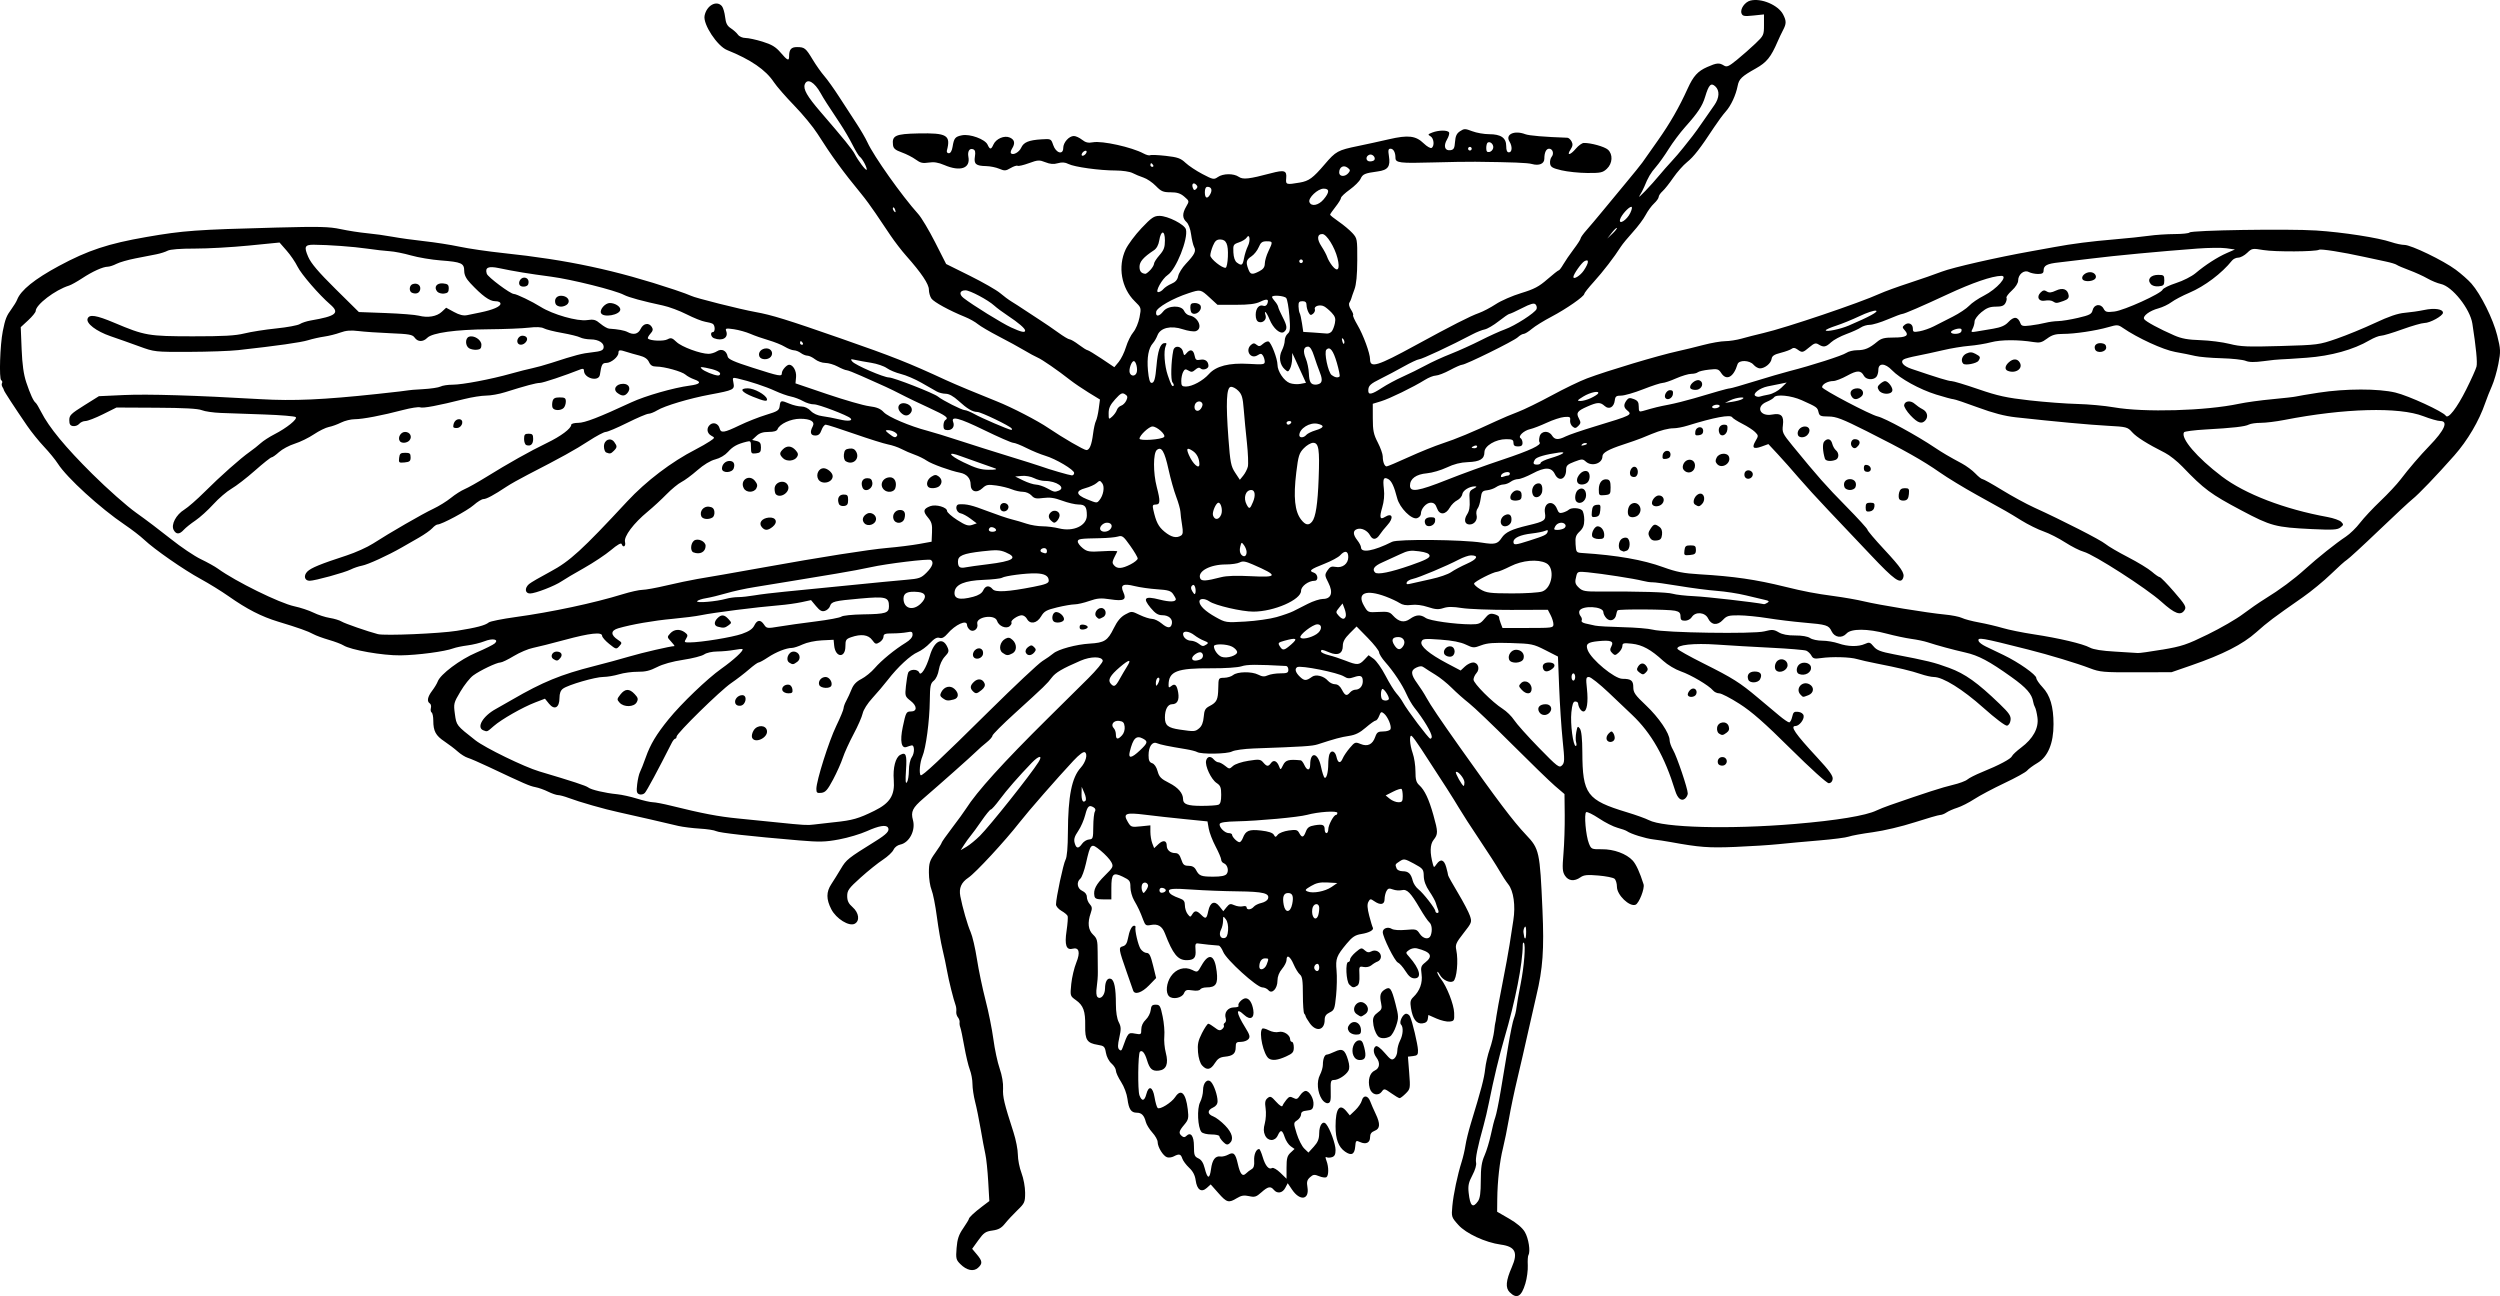 <?xml version="1.0" encoding="UTF-8" standalone="no"?>
<!-- Created with Inkscape (http://www.inkscape.org/) -->
<svg
    xmlns:inkscape="http://www.inkscape.org/namespaces/inkscape"
    xmlns:rdf="http://www.w3.org/1999/02/22-rdf-syntax-ns#"
    xmlns="http://www.w3.org/2000/svg"
    xmlns:cc="http://creativecommons.org/ns#"
    xmlns:dc="http://purl.org/dc/elements/1.1/"
    xmlns:sodipodi="http://sodipodi.sourceforge.net/DTD/sodipodi-0.dtd"
    xmlns:svg="http://www.w3.org/2000/svg"
    xmlns:ns1="http://sozi.baierouge.fr"
    xmlns:xlink="http://www.w3.org/1999/xlink"
    id="svg2"
    sodipodi:docname="Aphid_.svg"
    viewBox="0 0 977.2 506.62"
    sodipodi:version="0.32"
    version="1.0"
    inkscape:output_extension="org.inkscape.output.svg.inkscape"
    inkscape:version="0.46dev+devel"
  >
  <sodipodi:namedview
      id="base"
      bordercolor="#666666"
      height="500px"
      inkscape:pageshadow="2"
      guidetolerance="10.0"
      pagecolor="#ffffff"
      gridtolerance="10.0"
      inkscape:zoom="0.36657682"
      objecttolerance="10.0"
      borderopacity="1.0"
      inkscape:current-layer="svg2"
      inkscape:cx="742"
      inkscape:cy="-12.970588"
      inkscape:window-y="-4"
      inkscape:window-x="-4"
      inkscape:window-height="744"
      showgrid="false"
      inkscape:pageopacity="0.0"
      inkscape:window-width="1280"
  />
  <path
      id="path2311"
      style="fill:#000000"
      d="m590.1 505.11c-1.72-1.71-1.48-4.52 0.83-9.78 2.52-5.75 1.39-8.07-4.31-8.84-6-0.82-13.59-4.33-16.58-7.69-2.7-3.01-2.74-3.15-2.35-7.39 0.43-4.64 2.02-12.17 3.65-17.32 0.56-1.76 1.22-4.63 1.48-6.39s1.2-5.59 2.09-8.51c4.12-13.49 5.21-17.66 5.6-21.29 0.22-2.15 1.03-5.67 1.79-7.82 0.76-2.16 1.53-5.35 1.73-7.1 0.19-1.75 0.4-3.18 0.45-3.18 0.06 0 0.24-1.12 0.41-2.48 0.18-1.37 1.23-7.12 2.36-12.77 1.12-5.66 2.38-12.53 2.8-15.26 0.41-2.73 1.08-7.04 1.48-9.58 0.91-5.7 0.09-11.49-1.99-14.07-0.83-1.04-2.39-3.43-3.46-5.31s-4.56-7.31-7.75-12.06c-3.2-4.76-6.85-10.41-8.11-12.56-2.09-3.54-5.81-9.36-14.64-22.87-1.71-2.62-3.41-4.96-3.78-5.18-1.02-0.64-0.79 3.4 0.4 6.77 0.59 1.65 1.07 4.84 1.07 7.07 0 3.23 0.3 4.34 1.49 5.41 2.1 1.9 3.77 5.45 5.52 11.69 1.86 6.63 1.86 7.43 0.06 9.72-1.41 1.8-1.48 5.04-0.21 9.63 0.34 1.22 0.43 1.21 1.4-0.18 1.56-2.22 2.94-1.79 3.76 1.18 0.41 1.47 0.74 2.89 0.74 3.17 0.01 0.28 1.74 3.39 3.86 6.92 2.11 3.52 4.22 7.55 4.68 8.94 0.81 2.45 0.72 2.67-2.51 6.78-2.91 3.71-3.27 4.53-2.84 6.52 0.89 4.15 0.2 11.43-1.17 12.27-1.32 0.82-4.12-0.48-5.16-2.38-0.58-1.07-1.07-1.59-1.08-1.16-0.02 0.44 0.59 1.58 1.34 2.54 2.38 3.02 5.13 10.02 5.25 13.35 0.11 2.98-0.01 3.21-1.8 3.41-1.06 0.13-3.36-0.41-5.11-1.18l-3.17-1.4-0.22 1.53c-0.16 1.08-0.8 1.61-2.13 1.76-2.31 0.27-3.77-1.69-4.46-6-0.38-2.38-0.21-3.19 0.91-4.26 2.56-2.44 3.7-5.6 3.24-8.95-0.38-2.79-0.22-3.29 1.43-4.59 3.21-2.52 2.24-4.14-3.32-5.54-0.86-0.21-2.21 0.08-2.99 0.65-1.42 1.04-1.42 1.04 0.05 2.69 4.14 4.68 5.07 8.4 2.09 8.4-1.29 0-2.25-0.77-3.58-2.88-1-1.58-2.32-3.06-2.94-3.3-1.2-0.46-5.91-9.95-5.91-11.89 0-1.51 2.01-2.22 3.54-1.26 0.72 0.45 2.97 0.6 5.45 0.38 3.97-0.36 4.29-0.27 5.44 1.48 1.35 2.07 3.64 2.46 4.3 0.73 0.74-1.91 0.48-4.34-0.55-5.19-0.54-0.45-2.19-2.88-3.66-5.4-3.64-6.22-5.06-7.66-7.1-7.14-0.9 0.22-2.46 0.1-3.45-0.28-1.49-0.56-1.94-0.44-2.54 0.66-0.39 0.74-0.72 2.17-0.72 3.17 0 2.13-1.65 2.43-4.06 0.74-1.42-0.99-1.61-0.96-2.27 0.28-0.52 0.96-0.42 2.52 0.33 5.43 0.59 2.24 1.21 4.31 1.4 4.61 0.57 0.93-1.39 2.04-4.49 2.53-2.41 0.39-3.52 1.12-5.72 3.76-3.99 4.81-4.38 5.85-3.96 10.49 0.22 2.28 0.13 6.69-0.18 9.81-0.52 5.24-0.71 5.74-2.51 6.6-1.43 0.69-1.95 1.46-1.95 2.88 0 4.11-3.3 4.87-5.81 1.35-0.9-1.27-1.64-2.52-1.64-2.78-0.01-0.26-0.25-0.71-0.54-1-0.29-0.3-0.53-3.64-0.53-7.43 0-5.51-0.23-7.08-1.16-7.85-0.64-0.53-1.75-2.33-2.46-3.99-1.35-3.16-2.77-4.01-2.77-1.66 0 0.75-0.79 2.31-1.77 3.47-1.14 1.36-1.77 2.98-1.77 4.56 0 3.13-2.15 5.41-3.54 3.75-0.49-0.6-1.58-1.09-2.41-1.1-2.14-0.02-14.04-10.83-15.26-13.87-0.54-1.34-1.34-2.45-1.78-2.47-1.51-0.08-6.47-0.58-7.86-0.81-1.22-0.19-1.37 0.13-1.18 2.54 0.24 3.03-0.57 3.95-3.47 3.97-3.45 0.02-5.37-2.35-8.5-10.48-1.1-2.84-2.76-3.82-5.51-3.27-1.85 0.37-2.16 0.16-2.96-1.96-1.23-3.31-1.95-4.83-3.59-7.69-0.78-1.36-1.42-3.66-1.42-5.12 0-2.42-0.27-2.79-2.98-4.1-3.82-1.84-4.47-1.19-4.47 4.46v4.4h-3.19c-2.52 0-3.23-0.27-3.43-1.3-0.48-2.47 0.58-4.54 4.05-7.99 3.33-3.29 3.45-3.55 2.54-5.3-0.52-1.01-2.39-3.02-4.15-4.47-3.8-3.11-3.94-2.98-5.77 5.06-0.63 2.77-1.6 5.41-2.16 5.88-1.64 1.36-1.24 3.89 0.75 4.8 1.11 0.5 1.78 1.39 1.78 2.36 0 0.86 0.51 2.13 1.14 2.82 0.94 1.04 1.01 1.67 0.36 3.53-1.31 3.75-0.98 6.6 0.96 8.42 1.53 1.45 1.75 2.26 1.76 6.69 0.01 2.77 0.04 6.32 0.07 7.88s-0.17 4.23-0.43 5.92c-0.29 1.88-0.18 3.37 0.28 3.84 1.21 1.2 2.95-0.73 2.96-3.28 0.02-2.77 0.95-4.32 2.3-3.8 1.33 0.5 1.95 3.67 1.95 9.87 0 3.06 0.42 5.72 1.11 7.05 0.94 1.82 0.97 2.71 0.23 6.02-0.65 2.89-0.66 4.08-0.06 4.68s0.93 0.46 1.29-0.55c2.14-6.03 2.25-6.16 4.88-5.67 2.39 0.45 2.48 0.39 2.48-1.66 0-1.34 0.65-2.74 1.73-3.76 0.95-0.89 1.82-2.58 1.95-3.76 0.18-1.72 0.56-2.12 1.97-2.12 1.57 0 1.84 0.45 2.7 4.61 0.53 2.54 0.82 6 0.65 7.69-0.18 1.69 0.09 4.62 0.58 6.5 1.13 4.28 0.22 6.63-2.72 6.97-2.55 0.3-3.59-0.62-4.63-4.09-0.85-2.83-1.93-4.12-2.77-3.28-0.76 0.76-0.91 15.12-0.18 17.04 0.94 2.47 1.98 2.27 2.7-0.5 0.91-3.52 2.51-2.9 3.2 1.25 0.32 1.95 0.86 3.82 1.2 4.17 0.8 0.81 5.43-2.06 6.87-4.25 2.26-3.45 4.16-1.58 4.92 4.82 0.4 3.44 0.26 4.05-1.41 6.03-2.09 2.49-2.26 3.26-0.91 4.38 0.68 0.57 1.15 0.56 1.72-0.01 1.75-1.74 3.01-0.06 3.01 4.01 0 3.47 0.21 4.03 1.71 4.72 1.18 0.54 1.96 1.73 2.49 3.84 1.08 4.3 1.93 4.42 2.47 0.38 0.49-3.69 1.68-5.26 3.76-4.94 0.7 0.11 2.03-0.22 2.95-0.72 2.11-1.16 2.85-0.47 3.75 3.53 0.92 4.09 1.84 5.2 3.2 3.84 0.57-0.57 1.56-1.33 2.21-1.69 0.83-0.47 1.13-1.45 1-3.28-0.16-2.4 0.77-4.61 1.94-4.61 0.26 0 0.89 1.42 1.4 3.16 1.02 3.44 2.4 5.05 3.67 4.27 0.44-0.27 1.88 0.55 3.22 1.85l2.42 2.35v-4.37c0-3.59 0.28-4.63 1.57-5.82l1.56-1.46-1.51-1.06c-0.83-0.58-1.88-2.17-2.33-3.53-0.97-2.95-1.61-3.11-2.71-0.71-1.1 2.43-3.87 2.39-4.99-0.06-0.61-1.35-0.63-2.58-0.08-4.65 0.42-1.55 0.56-4.18 0.31-5.84-0.35-2.36-0.19-3.23 0.75-4.02 1.07-0.88 1.45-0.72 3.38 1.44 1.27 1.42 2.3 2.08 2.46 1.58 0.16-0.47 0.84-1.54 1.52-2.37 1.02-1.27 1.49-1.39 2.71-0.74 1.25 0.67 1.65 0.53 2.63-0.97 0.63-0.97 1.62-1.76 2.18-1.76 1.54 0 3.33 3.18 3.07 5.46-0.19 1.67-0.6 2.03-2.53 2.22-1.68 0.16-2.31 0.57-2.31 1.51 0 0.7-0.68 1.73-1.5 2.28-1.5 1-1.5 1.01-0.21 5.23 0.72 2.33 2.05 4.95 2.95 5.82l1.64 1.58 2.09-2.29c1.59-1.75 2.09-2.99 2.11-5.22 0.02-3.26 1.45-5.16 2.72-3.62 1.51 1.82 3.68 7.78 3.68 10.11 0 1.75-0.37 2.49-1.41 2.82-0.78 0.25-1.73 0.25-2.13 0.01-0.47-0.3-0.48 0.17 0 1.42 0.92 2.44 0.9 5.82-0.05 6.41-0.41 0.25-1.7 0.07-2.85-0.41-1.82-0.75-2.31-0.69-3.55 0.43-1.14 1.03-1.35 1.84-1 3.87 0.83 4.94-2.89 5.56-5.99 0.99l-1.72-2.54-0.96 1.83c-1.07 2.04-3.12 2.39-4.46 0.77-1.28-1.54-2.29-1.33-4.88 0.98-2 1.78-2.61 1.97-4.82 1.47-1.95-0.44-3.02-0.26-4.75 0.79-3.21 1.96-3.94 1.76-7.25-2l-2.98-3.37-1.54 1.39c-2.12 1.9-3.83 0.72-4.34-3.01-0.27-1.97-1.07-3.52-2.56-4.9-1.19-1.12-2.39-2.74-2.67-3.61-0.56-1.76-1.25-1.94-3.32-0.83-0.77 0.41-1.95 0.57-2.63 0.35-1.52-0.48-3.68-3.98-3.68-5.96 0-0.79-0.93-2.46-2.08-3.71-1.14-1.26-2.28-3.11-2.54-4.12-0.64-2.58-1.67-3.63-3.54-3.63-2.21 0-3.12-1.34-3.64-5.4-0.26-2-1.31-4.8-2.48-6.61-1.12-1.73-2.04-3.72-2.04-4.44s-0.78-1.98-1.73-2.8c-0.98-0.86-1.92-2.65-2.17-4.17-0.42-2.44-0.69-2.71-3.19-3.11-4.18-0.67-5.01-1.91-4.91-7.42 0.09-5.77-0.7-7.98-3.65-10.07-2.25-1.61-2.26-1.64-1.8-6.3 0.26-2.57 1.15-6.34 1.98-8.37 1.64-4 1.08-6.07-1.46-5.41-2.47 0.65-3.18-1.44-2.36-6.93 0.41-2.77 0.6-5.4 0.43-5.85-0.18-0.46-1.27-1.37-2.44-2.03-1.16-0.67-2.12-1.79-2.11-2.49 0-2.54 2.87-15.97 3.72-17.47 0.57-1 0.9-4.81 0.93-10.77 0.07-14.1 1.5-21.34 4.99-25.19 2-2.21 2.85-5.32 1.66-6.06-0.56-0.35-2.18 0.85-4.5 3.32-6.27 6.71-17.68 19.76-21.1 24.16-5.64 7.24-17.16 19.68-19.93 21.53-2.81 1.87-3.78 4.09-3.17 7.27 0.83 4.36 2.84 11.34 4.03 14 0.7 1.56 1.81 6.34 2.47 10.61s2.17 11.46 3.34 15.97c1.18 4.5 2.56 11.39 3.08 15.3s1.62 9.07 2.46 11.48c0.93 2.68 1.44 5.7 1.33 7.8-0.18 3.28 0.4 5.73 4.09 17.16 0.93 2.87 1.69 6.78 1.69 8.68s0.64 5.14 1.42 7.19c0.8 2.11 1.42 5.46 1.42 7.69 0 3.72-0.18 4.12-3.02 6.86-1.65 1.6-3.84 3.94-4.85 5.21-1.4 1.76-2.56 2.4-4.92 2.72-2.67 0.36-3.41 0.87-5.5 3.79l-2.42 3.36 1.84 2.19c2.2 2.62 2.29 3.58 0.45 5.24-1.75 1.59-4.43 1.02-6.92-1.48-1.66-1.65-1.78-2.19-1.45-6.28 0.28-3.48 0.85-5.19 2.58-7.69 1.21-1.78 2.21-3.41 2.21-3.63 0-0.59 2.13-2.58 5.27-4.95l2.74-2.07-0.44-7.66c-0.24-4.21-0.74-9.03-1.12-10.71-0.38-1.67-1.2-6.08-1.83-9.79-0.64-3.7-1.61-8.51-2.18-10.69-0.56-2.17-1.02-5.28-1.02-6.9 0-1.63-0.47-4.16-1.04-5.63s-1.54-5.55-2.16-9.06c-0.62-3.52-1.32-6.87-1.56-7.45-0.24-0.59-0.36-1.49-0.27-2.01 0.08-0.51-0.21-1.37-0.65-1.91-0.45-0.53-0.74-1.54-0.65-2.25s-0.01-1.76-0.22-2.35c-0.91-2.52-2.74-9.88-3.37-13.48-0.37-2.15-1.18-5.98-1.8-8.52-0.62-2.53-1.6-8.25-2.19-12.69-0.58-4.44-1.52-9.19-2.09-10.55-0.56-1.36-1.03-4.39-1.03-6.74 0-3.74 0.31-4.69 2.48-7.72 1.37-1.9 2.49-3.67 2.49-3.93 0-0.25 1.85-2.89 4.11-5.85s4.7-6.32 5.43-7.48c4.22-6.67 14.55-18.08 31.97-35.31 5.46-5.4 12.58-12.45 15.81-15.65 3.23-3.21 5.78-6.31 5.67-6.9-0.33-1.72-4.68-1.71-8.67 0.01-7.2 3.11-9.8 4.64-11.29 6.64-1.75 2.35-2.68 3.25-14.47 13.97-4.78 4.34-8.7 8.27-8.7 8.72s-1.02 1.61-2.25 2.59c-1.24 0.97-3.07 2.59-4.07 3.58-1.89 1.87-14.23 12.83-20.67 18.36-4.24 3.64-4.98 5.16-4.07 8.45 1.11 4.01-1.42 8.85-4.98 9.57-1.09 0.22-2.22 1.1-2.63 2.03-0.39 0.9-2.24 2.64-4.11 3.87-1.88 1.22-5.79 4.35-8.7 6.97-4.67 4.2-5.28 5.04-5.28 7.24 0 1.89 0.52 2.96 2.13 4.37 2.48 2.18 2.88 5.36 0.81 6.46-2.19 1.17-7.24-1.95-9.15-5.66-2.02-3.92-2.02-6.76 0-9.82 0.88-1.32 2.56-4.04 3.75-6.03 2.13-3.59 2.73-4.06 13.44-10.72 4.51-2.8 5.73-4.12 4.95-5.38-0.73-1.17-3.6-0.68-8.2 1.4-2.5 1.13-7.38 2.59-10.86 3.24-5.43 1.02-7.64 1.07-15.61 0.4-19.08-1.61-31.25-2.97-32.48-3.63-0.7-0.38-3.57-0.82-6.38-0.98-2.81-0.17-6.57-0.64-8.35-1.04-1.78-0.41-6.75-1.57-11.04-2.58-4.3-1.01-9.88-2.27-12.42-2.81-5.27-1.12-15.32-3.99-19.52-5.58-1.56-0.59-3.41-1.09-4.1-1.1-0.7-0.02-2.46-0.63-3.91-1.35s-3.67-1.52-4.95-1.76c-2.23-0.42-4.16-1.26-18.26-7.92-3.51-1.66-7.18-3.25-8.16-3.54-0.97-0.29-2.73-1.38-3.9-2.43-1.17-1.06-3.52-2.84-5.22-3.98-3.42-2.27-4.36-4.04-4.36-8.15 0-1.51-0.29-2.93-0.64-3.15-0.36-0.22-0.49-1-0.3-1.74 0.19-0.73 0.01-1.55-0.42-1.81-1.23-0.76-0.9-2.57 0.9-4.94 0.92-1.21 1.9-2.83 2.18-3.61 1.01-2.83 8.75-8.63 15.13-11.34 3.41-1.46 6.67-3.08 7.22-3.61 1.67-1.59-0.9-2.07-4.13-0.78-1.53 0.61-4.48 1.33-6.57 1.6-2.08 0.27-4.59 0.79-5.57 1.16-3.3 1.24-13.93 2.65-20.64 2.73-6.92 0.09-19.45-2.11-22.29-3.91-0.78-0.5-3.33-1.46-5.67-2.14-2.35-0.68-5.06-1.68-6.04-2.22-2.04-1.14-5.83-2.49-13.83-4.91-6.52-1.98-12.175-4.88-19.364-9.94-2.776-1.95-7.685-4.98-10.909-6.74-6.633-3.61-18.075-11.57-22.066-15.34-1.465-1.39-4.867-4.01-7.561-5.83-9.643-6.51-22.67-18.4-26.157-23.87-0.988-1.54-3.422-4.53-5.408-6.63s-4.957-5.78-6.602-8.18c-4.886-7.13-9.084-13.57-9.097-13.95-0.006-0.19-0.265-0.75-0.575-1.24-0.31-0.49-0.38-1.18-0.155-1.55 0.225-0.36 0.074-0.86-0.334-1.11-0.88-0.55-0.449-13.78 0.624-19.16 0.95-4.76 1.431-5.99 3.404-8.66 0.924-1.25 1.914-2.89 2.201-3.64 1.405-3.69 6.833-8.07 16.336-13.19 11.331-6.104 19.282-8.735 34.213-11.32 14.485-2.508 19.335-2.86 50.749-3.685 16.95-0.446 20.66-0.355 25.19 0.616 2.92 0.627 7.55 1.344 10.28 1.595 2.73 0.25 7.2 0.871 9.93 1.379s8.32 1.286 12.42 1.728 10.33 1.415 13.84 2.162 11.17 1.864 17.03 2.482c25.24 2.663 43.98 6.673 67.06 14.363 2.92 0.98 5.81 2.04 6.42 2.36 1.55 0.82 19.19 5.26 25.15 6.33 6.28 1.12 12.48 3.04 33.36 10.33 20.49 7.15 26.38 9.48 41.15 16.31 3.4 1.57 12.34 5.31 19.87 8.3 5.8 2.31 15.9 7.53 20.15 10.43 5.65 3.83 13.85 8.59 14.82 8.59 1.21 0 2.04-2.01 2.59-6.33 0.27-2.12 0.77-4.38 1.11-5.02 0.35-0.65 0.85-2.8 1.11-4.79l0.48-3.62-4.43-2.71c-2.43-1.5-5.65-3.68-7.14-4.85-4.91-3.86-11.04-8.09-12.78-8.83-0.94-0.4-3.31-1.68-5.26-2.85-1.96-1.17-6.43-3.62-9.94-5.43-3.51-1.82-7.19-3.98-8.18-4.8-0.99-0.83-3.22-2.09-4.97-2.8-6.12-2.48-12.21-5.81-13.18-7.2-0.55-0.77-0.99-2.34-0.99-3.48 0-2.17-2.92-6.52-8.87-13.223-1.73-1.939-4.49-5.524-6.14-7.968s-4.3-6.371-5.88-8.727-4.05-5.709-5.49-7.451c-7.11-8.63-11.77-15.032-17.17-23.572-1.67-2.637-5.75-7.586-9.07-10.999-3.31-3.413-6.91-7.543-7.99-9.177-3.18-4.803-9-8.799-18.29-12.541-3.82-1.541-9.41-10.036-8.79-13.366 0.76-4.061 4.73-6.257 6.8-3.763 0.48 0.586 1.04 2.491 1.24 4.235 0.27 2.418 0.8 3.456 2.22 4.378 1.02 0.664 2.28 1.792 2.79 2.506 0.52 0.736 1.8 1.299 2.94 1.299 1.1 0 4.1 0.645 6.66 1.434 3.61 1.117 5.18 2.061 7.06 4.258 2.7 3.162 3.34 3.441 3.34 1.462 0-2.657 0.82-3.607 3.09-3.595 2.96 0.014 3.42 0.382 6.17 4.956 1.3 2.147 3.33 5.028 4.53 6.402 1.2 1.375 3.77 4.987 5.73 8.026 1.95 3.04 4.95 7.663 6.68 10.274 1.72 2.61 3.71 6.024 4.42 7.585 2.47 5.419 13.43 20.879 19.87 28.037 1.24 1.37 4.19 6.319 6.57 10.999l4.32 8.511 9.29 4.61c5.1 2.54 10.4 5.57 11.78 6.74 1.37 1.17 3.42 2.69 4.55 3.37s3.36 2.12 4.95 3.19c1.59 1.08 4.39 2.91 6.22 4.08 1.84 1.18 4.98 3.33 7 4.79 2.01 1.47 4.02 2.67 4.47 2.67 0.44 0 2.06 0.94 3.59 2.1 1.54 1.16 3.06 2.12 3.39 2.13s2.83 1.52 5.55 3.34l4.95 3.32 1.72-2.07c0.94-1.15 2.22-3.76 2.84-5.82 0.62-2.05 1.9-4.65 2.85-5.78 0.96-1.15 2.04-3.72 2.44-5.82 0.71-3.75 0.71-3.76-1.88-6.3-5.22-5.13-6.69-13.54-3.55-20.23 0.92-1.952 3.71-5.704 6.21-8.338 3.91-4.124 4.88-4.79 7.01-4.79 3.28 0 9.86 3.366 10.35 5.292 0.93 3.708-3.85 15.666-7.12 17.806-2.16 1.42-5.09 6.71-3.72 6.71 0.57 0 1.47-0.53 2-1.18 0.54-0.64 1.97-1.59 3.19-2.1 1.54-0.64 2.33-1.54 2.62-2.99 0.23-1.14 1.58-3.31 3-4.81 3.44-3.656 4.08-4.947 3.23-6.542-0.38-0.713-0.91-2.934-1.18-4.936-0.28-2.165-1.02-4.128-1.81-4.845-1.66-1.505-1.69-3.35-0.09-6.076 1.23-2.099 1.22-2.13-0.75-3.835-1.5-1.298-2.82-1.719-5.36-1.719-2.92 0-3.69-0.332-5.77-2.47-1.31-1.359-3.48-2.831-4.82-3.271-1.33-0.44-3.27-1.243-4.3-1.783-1.05-0.545-3.97-0.984-6.56-0.987-6.29-0.006-16.18-1.369-18.48-2.547-1.33-0.681-2.52-0.767-4.15-0.301-1.64 0.47-3 0.362-4.87-0.385-2.37-0.946-2.94-0.914-6.43 0.363-2.1 0.77-4.1 1.233-4.43 1.028s-1.56 0.194-2.74 0.887c-1.89 1.12-2.39 1.15-4.43 0.272-1.27-0.544-3.59-1.013-5.15-1.042-3.98-0.075-4.84-0.809-4.37-3.728 0.29-1.799 0.11-2.54-0.7-2.852-1.4-0.537-2.25 0.823-1.85 2.945 0.87 4.525-3.15 5.905-9.4 3.228-2.39-1.026-4.09-1.293-6.13-0.966-2.29 0.366-3.25 0.141-5.04-1.18-1.21-0.898-3.67-2.153-5.45-2.789-2.53-0.901-3.29-1.542-3.45-2.902-0.44-3.696 0.95-4.338 9.82-4.521 11.31-0.233 12.84 0.675 11.25 6.68-0.16 0.595 0.18 1.065 0.76 1.065 0.66 0 1.21-0.948 1.46-2.508 0.56-3.429 1.01-3.979 3.67-4.511 3.12-0.624 9.03 1.532 10 3.645 0.91 2.012 1.4 2.013 2.28 0.006 1.02-2.319 4.32-3.729 6.46-2.756 1.87 0.853 2.14 2.237 0.83 4.327-0.47 0.758-0.65 1.581-0.41 1.829 0.86 0.857 3.19-0.419 3.99-2.189 0.98-2.152 2.94-2.965 7.91-3.281 3.74-0.238 3.77-0.224 4.61 2.244 1.08 3.174 3.92 3.981 3.92 1.114 0-2.129 2.26-4.662 4.16-4.662 0.73 0 2.16 0.655 3.18 1.456 1.41 1.11 2.42 1.347 4.28 0.999 3.56-0.668 15.18 1.907 19.78 4.383 1.08 0.577 2.23 0.882 2.56 0.677s3.08-0.096 6.1 0.244c4.66 0.522 5.84 0.936 7.73 2.72 1.23 1.158 4.21 3.138 6.63 4.402 4.14 2.17 4.47 2.234 6.01 1.159 2.04-1.429 6.2-1.469 8.18-0.079 1.63 1.14 4.01 0.874 12.6-1.409 5.24-1.393 6.23-1.067 5.94 1.942-0.24 2.539 0 2.618 5.3 1.708 3.6-0.618 5.13-1.738 9.74-7.131 4.37-5.118 5.12-5.53 13.12-7.174 3.13-0.642 8.5-1.819 11.95-2.615 7.6-1.757 10.54-1.41 13.65 1.611 1.27 1.229 2.66 2.02 3.08 1.758 1.21-0.751 0.9-3.798-0.47-4.565-1.1-0.615-1.01-0.783 0.76-1.455 2.51-0.955 5.94-0.982 6.51-0.051 0.24 0.389-0.11 1.631-0.77 2.759-1.5 2.542-0.89 4.522 1.3 4.211 1.33-0.189 1.64-0.734 1.82-3.254 0.17-2.291 0.64-3.305 1.97-4.171 1.6-1.054 1.98-1.053 4.77 0.01 1.66 0.636 4.62 1.156 6.57 1.156 4.64 0 6.7 1.425 6.7 4.653 0 1.698 0.32 2.443 1.06 2.443 1.28 0 1.4-2.323 0.22-4.21-1.76-2.815 1.88-4.516 6.17-2.884 1.51 0.573 7.4 1.069 16.47 1.387 0.47 0.016 1.2 0.665 1.62 1.442 0.57 1.078 0.48 1.833-0.41 3.193-1.65 2.51-0.08 2.221 2.11-0.391 1.01-1.194 2.39-2.186 3.08-2.204 2.72-0.07 8.12 1.432 9.44 2.626 2.01 1.822 1.82 5.362-0.41 7.456-1.61 1.512-2.44 1.692-7.63 1.657-3.2-0.021-7.74-0.489-10.08-1.04-3.55-0.833-4.3-1.274-4.49-2.636-0.13-0.9 0.15-2.093 0.61-2.652 1.02-1.227 0.41-3.163-0.99-3.163-1.16 0-1.87 1.494-1.87 3.913 0 1.975-2.05 2.851-4.84 2.069-1.73-0.484-7.42-0.711-22.13-0.882-2.92-0.034-10.43 0.087-16.67 0.269-12.8 0.374-14.55 0.161-14.55-1.777 0-2.155-0.78-3.592-1.94-3.592-0.86 0-0.99 0.573-0.62 2.862 0.65 4.099-0.34 5.479-4.36 6.024-5.11 0.694-5.87 1.024-6.73 2.906-0.43 0.955-2.33 2.842-4.21 4.195-1.89 1.353-3.43 2.814-3.43 3.246s-0.96 1.996-2.13 3.474-2.13 2.866-2.13 3.084 1.52 1.438 3.37 2.713c1.86 1.274 4.25 3.276 5.33 4.45 1.9 2.084 1.95 2.327 1.92 10.669-0.02 5.8-0.38 9.44-1.1 11.37-0.59 1.56-1.14 3.16-1.23 3.55s-0.42 1.12-0.74 1.63c-0.34 0.54-0.09 1.66 0.61 2.72 0.65 0.99 1.02 1.96 0.83 2.16-0.2 0.2 0.58 1.94 1.72 3.88 2.26 3.84 4.91 11.05 4.91 13.38 0 3.57 2.82 2.7 17.79-5.48 14.21-7.76 21.4-11.42 24.78-12.61 1.58-0.56 4.55-2.12 6.59-3.46 2.03-1.35 6.5-3.29 9.92-4.33 5.07-1.54 6.96-2.54 10.22-5.39 2.21-1.92 4.21-3.5 4.45-3.5 0.25 0 1.04-1.04 1.77-2.31 0.72-1.26 2.55-3.928 4.05-5.916 1.51-1.987 2.74-3.903 2.74-4.257 0-0.355 1.04-1.815 2.31-3.245s3.96-4.623 5.99-7.096c2.02-2.472 6.17-7.489 9.22-11.148 3.05-3.658 6.02-7.331 6.6-8.16 0.58-0.83 3.3-4.702 6.06-8.605 4.75-6.727 8.29-12.892 11.68-20.361 2.2-4.833 3.93-6.745 7.59-8.362 3.75-1.659 4.71-1.747 6.55-0.599 1.14 0.714 1.89 0.387 5.13-2.255 2.09-1.7 5.32-4.539 7.17-6.309 3.26-3.112 3.37-3.352 3.37-7.313v-4.096l-4.15 0.433c-3.55 0.371-4.21 0.254-4.63-0.82-0.64-1.689 1.28-4.473 3.47-5.024 4.24-1.063 10.88 1.756 12.78 5.422 1.31 2.546 1.31 3.604-0.02 6.118-0.58 1.105-1.54 3.127-2.13 4.493-2.64 6.109-4.26 8.111-8.51 10.495-5.54 3.105-6.57 4.093-7.1 6.786-0.71 3.653-2.61 7.769-4.65 10.039-1.05 1.171-3.06 3.885-4.47 6.031-5.54 8.436-8.02 11.635-10.66 13.757-1.51 1.215-3.94 3.966-5.41 6.112-1.47 2.147-3.34 4.512-4.17 5.255s-1.51 1.748-1.51 2.232-0.81 1.632-1.8 2.551c-1 0.919-2.48 2.948-3.3 4.509-0.81 1.561-3.07 4.578-5.01 6.703-1.93 2.125-4.03 4.68-4.67 5.677-2.5 3.963-7.01 9.823-10.57 13.743-2.06 2.26-3.74 4.39-3.74 4.72 0 0.99-7 5.86-12.78 8.9-2.98 1.56-6.46 3.71-7.73 4.79-1.27 1.07-2.7 1.95-3.18 1.95-0.49 0-1.53 0.6-2.32 1.34-1.57 1.46-20.35 10.72-21.75 10.72-0.47 0-2.61 0.95-4.75 2.1-2.15 1.16-4.63 2.11-5.52 2.13-0.88 0.01-2.8 0.77-4.25 1.68-4.56 2.84-13.87 7.38-17.2 8.38l-3.19 0.97 0.01 5.68c0 4.78 0.3 6.26 1.95 9.45 1.07 2.08 1.94 4.53 1.94 5.45 0 2.13 0.69 3.9 1.52 3.9 0.36 0 4.23-1.64 8.59-3.63 4.37-2 10.35-4.41 13.29-5.37 5.11-1.66 11.76-4.43 20.95-8.72 2.34-1.1 6.18-2.71 8.52-3.59s8.25-3.77 13.13-6.41c4.87-2.65 11.1-5.66 13.83-6.68 8.13-3.05 27.85-8.96 35.48-10.63 2.35-0.51 6.82-1.6 9.94-2.42s7-1.5 8.61-1.5c1.61-0.01 4.49-0.46 6.39-1 1.89-0.54 5.76-1.53 8.58-2.19 8.82-2.05 37.68-11.82 45.42-15.36 1.86-0.85 7.05-2.74 11.54-4.2 4.49-1.47 10.23-3.46 12.77-4.44 4.22-1.62 21.72-5.61 34.77-7.931 2.93-0.519 7.08-1.271 9.23-1.67 6.89-1.283 14.33-2.234 23.41-2.998 4.88-0.411 10.95-1.043 13.49-1.406 2.53-0.362 7.06-0.665 10.07-0.673 3-0.007 5.62-0.284 5.83-0.615 0.55-0.892 38.62-1.489 49.52-0.777 10.42 0.68 24.27 2.823 29.3 4.533 1.79 0.606 4.12 1.103 5.18 1.103 2.6 0 15.17 6.074 20.04 9.684 2.16 1.6 4.93 4.04 6.15 5.44 3.64 4.14 8.48 13.87 10.06 20.23 1.37 5.5 1.4 6.27 0.46 11.17-0.56 2.9-1.69 6.79-2.52 8.64-0.83 1.86-2 4.82-2.6 6.57-2.43 7.09-6.9 14.68-12.11 20.58-6.97 7.89-14.03 15.25-16.38 17.09-1.04 0.81-6.95 6.31-13.14 12.23-6.19 5.93-11.81 11.09-12.49 11.48s-3.47 2.89-6.21 5.56c-2.74 2.66-7.66 6.71-10.93 9-11.75 8.2-13.65 9.63-18.28 13.75-5.3 4.72-12.99 8.64-25.28 12.89l-7.8 2.7-13.84 0.04c-12.79 0.04-14.16-0.08-18.1-1.59-4.95-1.91-16-5.25-24.12-7.3-18.66-4.72-19.87-4.93-19.35-3.29 0.16 0.49 1.38 1.41 2.72 2.06 1.34 0.64 4.51 2.17 7.05 3.39 5.86 2.82 12.77 7.68 12.77 8.98 0 0.55 1.09 2.15 2.41 3.55 3 3.18 4.31 7.59 4.32 14.48 0.02 7.48-2.19 12.77-6.33 15.19-1.65 0.97-3.44 2.29-3.98 2.94-0.53 0.65-4.55 2.87-8.93 4.93-4.37 2.07-9.65 4.87-11.73 6.23-2.09 1.36-5.07 2.88-6.63 3.37s-3.47 1.33-4.24 1.86c-0.76 0.53-1.88 0.97-2.48 0.97-0.59 0.01-5.07 1.3-9.95 2.87-5.08 1.64-12.1 3.3-16.41 3.88-4.15 0.56-8.36 1.33-9.36 1.71s-6.23 1.05-11.62 1.5-12.52 1.1-15.83 1.45c-3.32 0.35-10.94 0.84-16.93 1.08-10.4 0.43-13.96 0.16-25.29-1.91-1.96-0.36-4.99-0.82-6.75-1.03-3.09-0.36-8.83-2.16-10.29-3.22-0.39-0.29-2.03-0.88-3.65-1.31-1.63-0.43-4.89-2.08-7.26-3.67-2.38-1.58-4.63-2.68-5.01-2.45-0.9 0.56-0.14 9.25 1.07 12.25 0.9 2.22 1.06 2.29 5.05 2.25 4.66-0.06 9.61 1.76 12.06 4.42 1.33 1.45 2.78 4.61 4.25 9.28 0.51 1.62-1.78 7.47-3.14 7.99-2.37 0.91-7.27-3.81-7.27-7.01 0-1.3-0.43-2.73-0.96-3.16-0.53-0.44-3.36-1-6.3-1.25-4.33-0.37-5.67-0.23-7.01 0.71-2.4 1.68-4.67 1.44-6.03-0.64-1-1.53-1.09-2.81-0.6-8.69 0.32-3.79 0.54-10.57 0.49-15.06l-0.09-8.16-3.73-3.19c-2.04-1.76-9.64-9.13-16.88-16.37-7.25-7.25-14.77-14.44-16.72-15.97s-4.99-4.22-6.74-5.98c-1.76-1.76-4.63-4.07-6.39-5.13-1.76-1.07-3.73-2.33-4.38-2.8-0.91-0.67-1.6-0.67-3.01-0.03-2.36 1.07-2.28 2.67 0.29 6.19 1.15 1.56 2.78 4.1 3.62 5.66 1.54 2.81 5.33 8.44 12.93 19.17 14.78 20.9 20.97 29.09 25.94 34.34 5.25 5.53 5.45 6.48 6.46 29.48 0.68 15.37 0.15 22.84-2.38 33.4-0.56 2.34-2.01 8.73-3.23 14.19-1.21 5.46-3.12 13.77-4.24 18.45-1.13 4.68-2.6 11.71-3.27 15.61-0.68 3.9-1.72 9.01-2.31 11.36-1.28 5.04-2.17 12.96-2.24 19.89l-0.05 4.99 4.66 2.69c3.02 1.73 5.2 3.58 6.17 5.23 1.46 2.48 2.26 7.61 1.4 9.01-0.23 0.38-0.35 2.19-0.25 4.02 0.1 1.84-0.32 5.03-0.94 7.1-1.53 5.17-3.37 6.19-6.14 3.41zm-12.39-35.57c0.8-1.15 1.1-3.34 1.1-8.07 0-5.01 0.33-7.25 1.46-9.8 0.81-1.82 1.92-5.51 2.49-8.2 0.56-2.7 1.33-5.73 1.72-6.75s1.36-5.75 2.15-10.52c0.8-4.76 2.11-12.65 2.93-17.53 0.81-4.88 1.8-9.67 2.21-10.64 0.4-0.98 0.86-2.89 1.01-4.26s0.89-5.54 1.63-9.27c1.37-6.91 2.01-15.22 1.23-16-0.24-0.24-0.43 0.16-0.43 0.89-0.02 7.3-2.9 21.92-7.18 36.44-1.98 6.75-4.17 15.86-6.04 25.19-0.54 2.74-1.48 6.73-2.08 8.87-2.36 8.45-3.3 13.1-2.94 14.55 0.23 0.89-0.37 2.91-1.44 4.93-1.48 2.78-1.76 4.08-1.46 6.86 0.57 5.23 1.62 6.19 3.64 3.31zm-62.05-91.38c0-0.78-0.3-1.42-0.67-1.42-0.95 0-1.63 1.29-1.11 2.13 0.74 1.2 1.78 0.79 1.78-0.71zm-20.56-1.11c0.91-2.41 0.9-2.44-0.66-2.44-1.32 0-2.2 1.3-2.2 3.25 0 1.72 2.12 1.11 2.86-0.81zm-15.07-13.44c0.13-1.73-0.21-3.39-0.86-4.26-1.04-1.37-1.08-1.35-1.1 0.58-0.01 1.1-0.37 2.64-0.79 3.43-0.98 1.85-0.29 3.62 1.3 3.31 0.89-0.16 1.3-1.03 1.45-3.06zm116.51 0.53c-0.01-1.8-0.21-2.34-0.63-1.67-0.34 0.54-0.52 1.49-0.4 2.12 0.12 0.64 0.25 1.39 0.28 1.68 0.03 0.3 0.21 0.54 0.41 0.54 0.19 0 0.35-1.2 0.34-2.67zm-124.25-8.05c0.71-3.46 2.49-4.22 4.35-1.84l1.52 1.93 1.28-1.58c1.11-1.37 1.52-1.47 3.06-0.77 0.99 0.45 2.46 0.64 3.28 0.43 0.86-0.23 1.49-0.06 1.49 0.4 0 1.13 1.8 0.98 2.8-0.23 0.47-0.56 1.81-1.23 2.98-1.48 1.17-0.26 2.31-0.97 2.55-1.57 0.84-2.21-1.69-2.85-11.72-2.97-5.35-0.06-13.25-0.36-17.54-0.67-8.13-0.57-9.81-0.42-9.39 0.83 0.29 0.88 1.55 1.65 4.24 2.61 1.51 0.53 1.96 1.15 1.96 2.7 0 1.11 0.47 2.63 1.06 3.39 1 1.29 1.11 1.3 1.81 0.13 0.97-1.62 1.77-1.56 3.57 0.24 1.72 1.72 2.07 1.52 2.7-1.55zm42.94 1.79c0.23-0.62 0.43-1.92 0.43-2.89 0-2.31-2.39-2.01-2.72 0.34-0.44 3.09 1.33 5.05 2.29 2.55zm46.9-2.25c-0.28-0.68-0.68-1.88-0.9-2.66-0.21-0.78-1.34-2.83-2.51-4.55-1.43-2.1-2.15-4.06-2.2-5.96-0.06-2.67-0.27-2.95-3.86-4.89-3.57-1.92-3.91-1.98-5.5-0.94-1.88 1.23-1.88 1.22-1.27 2.8 0.25 0.65 1.26 1.12 2.4 1.12 2.24 0 3.23 0.94 3.93 3.74 0.27 1.08 1.24 2.54 2.15 3.26 1.98 1.56 6.7 7.63 6.7 8.62 0 0.38 0.35 0.7 0.79 0.7 0.47 0 0.58-0.5 0.27-1.24zm-57.03-2.25c0.62-3.03 0.14-4.31-1.61-4.31s-2.3 1.49-1.71 4.66c0.62 3.28 2.62 3.07 3.32-0.35zm-56.36-7.43c-0.4-1.22-1.9-1.3-2.35-0.14-0.23 0.62-0.21 1.69 0.05 2.37 0.45 1.15 0.56 1.14 1.51-0.15 0.56-0.77 0.92-1.7 0.79-2.08zm6.95 2.05c0-0.38-0.55-0.8-1.24-0.93-0.77-0.15-1.24 0.2-1.24 0.93s0.47 1.08 1.24 0.93c0.69-0.13 1.24-0.55 1.24-0.93zm64.75-1.27l2.29-1.57-3.8-0.21c-2.91-0.16-4.41 0.16-6.48 1.38-2.36 1.39-2.52 1.65-1.33 2.14 2.08 0.86 6.77-0.01 9.32-1.74zm-41-5.08c1.01-1.22 0.4-3.64-1.06-4.21-0.58-0.21-1.04-0.85-1.04-1.41s-0.99-2.88-2.19-5.16c-1.21-2.29-2.41-5.43-2.68-6.98l-0.49-2.82-8.85-0.89c-4.87-0.48-11.83-1.25-15.46-1.71-7.72-0.96-8.79-0.52-6.84 2.79 1.21 2.04 1.42 2.12 5.05 1.74l3.78-0.39v2.54c0 1.39 0.33 3.4 0.73 4.46l0.74 1.92 1.7-1.6c1.81-1.7 3.22-1.44 3.22 0.59 0 1.69 1.39 2.93 3.28 2.93 1.17 0 1.79 0.64 2.4 2.49 0.68 2.07 1.15 2.48 2.86 2.48 1.41 0 2.32 0.5 2.89 1.6 1.24 2.35 1.97 2.64 6.75 2.65 2.95 0.01 4.63-0.32 5.21-1.02zm-96.45-14.91c3.93-3.91 19.83-23.9 22.92-28.82 1.79-2.85 0.22-2.7-2.62 0.24-5.13 5.32-9.8 10.67-12.52 14.35-1.59 2.15-3.15 3.91-3.47 3.91s-1.96 2-3.64 4.44-3.6 5.07-4.27 5.85c-0.66 0.78-1.81 2.36-2.54 3.52l-1.34 2.09 2.3-1.35c1.26-0.75 3.59-2.65 5.18-4.23zm39.99 3.05c0.6-0.85 1.81-1.59 2.7-1.66 1.53-0.11 1.63-0.43 1.66-5.04 0.02-2.7 0.3-5.35 0.63-5.87 0.36-0.59 0.21-1.19-0.39-1.57-1.85-1.18-2.49-0.64-3.39 2.9-0.5 1.95-1.68 4.68-2.62 6.06-1.77 2.61-2.01 3.68-1.28 5.59 0.59 1.54 1.42 1.41 2.69-0.41zm62.82-2.22c1.11-2.92 2.42-3.46 7.11-2.93 2.86 0.32 4.55 0.88 4.98 1.63 0.6 1.06 0.73 1.06 1.58-0.01 0.51-0.65 2.43-1.38 4.26-1.64 2.89-0.4 3.42-0.28 4.1 0.99 1.06 1.97 1.7 1.83 2.6-0.56 0.6-1.59 1.34-2.11 3.46-2.46 3.16-0.51 3.9-0.19 3.9 1.68 0 0.76 0.31 1.38 0.7 1.38 0.4 0 0.71-0.67 0.71-1.49 0-1.64 2.12-5.61 3-5.61 0.3 0 0.55-0.36 0.55-0.81 0-0.93-7.45-0.44-11.89 0.78-3.3 0.9-18.96 2.35-27.46 2.53-4.21 0.09-6.44 0.42-6.63 0.99-0.4 1.2 1.95 3.61 3.52 3.61 0.72 0 1.31 0.29 1.31 0.66 0 0.86 2.03 2.89 2.9 2.89 0.37 0 0.96-0.74 1.3-1.63zm215.77-5.5c16.38-1.37 27.81-3.26 31.94-5.28 0.97-0.47 3.37-1.42 5.32-2.1 13.65-4.75 20.47-6.95 24.45-7.88 2.52-0.59 5.1-1.55 5.73-2.12 0.64-0.57 3.2-1.87 5.71-2.89 6.7-2.72 11.32-5.18 11.72-6.23 0.2-0.52 1.81-2.02 3.58-3.35 4.68-3.49 6.94-7.65 6.38-11.73-0.24-1.77-0.67-3.59-0.96-4.04-0.28-0.46-0.6-1.4-0.71-2.11-0.48-3.05-2.64-5.52-8.5-9.7-8.74-6.24-12.83-8.41-18.04-9.59-4.92-1.12-10.94-2.75-14.74-4-1.33-0.44-4.2-1.04-6.39-1.33-2.19-0.3-6.5-1.22-9.59-2.04-7.47-2.01-13.92-2.03-15.7-0.05-1.81 2-4.67 1.57-5.84-0.88-1.14-2.39-1.91-2.63-10.94-3.4-4.03-0.35-10.35-1.12-14.06-1.72s-8.78-1.1-11.27-1.11c-3.97-0.02-4.74 0.2-6.22 1.8-2.13 2.29-4.52 2.05-5.78-0.58-1.18-2.46-4.97-2.78-6.37-0.53-0.5 0.8-1.65 1.41-2.65 1.41-1.4 0-1.77-0.36-1.77-1.71 0-1.34-0.48-1.83-2.14-2.19-2.57-0.57-21.88-0.7-22.42-0.15-0.21 0.21-0.47 0.95-0.57 1.64-0.31 2.14-2.33 2.94-3.77 1.5-0.68-0.69-1.25-1.79-1.25-2.44-0.02-2.32-8.5-2.72-9.38-0.44-0.2 0.54 0.01 1.43 0.48 2 0.47 0.56 0.65 1.35 0.41 1.74-0.25 0.4 0.44 0.91 1.53 1.14s2.78 0.61 3.76 0.83c0.97 0.22 5.8 0.5 10.72 0.61s10.23 0.55 11.8 0.97c4.51 1.22 39.36 1.75 43.58 0.67 3.08-0.79 3.73-0.75 5.62 0.36 1.43 0.85 3.56 1.26 6.47 1.24 2.67-0.01 4.9 0.38 5.81 1.01 0.8 0.57 2.95 1.03 4.77 1.03 1.81 0 4.65 0.48 6.31 1.06 3.65 1.29 7.79 1.37 10.35 0.21 1.7-0.78 2.04-0.68 3.4 0.97 1.22 1.49 2.73 2.08 7.9 3.07 13.29 2.55 15.77 3.16 21.6 5.31 6.32 2.33 11.06 5.72 19.78 14.11 3.7 3.56 4.45 4.66 4.26 6.29-0.13 1.13-0.72 2.06-1.39 2.19-0.68 0.12-4.56-2.81-9.23-6.98-8.12-7.25-15.83-12.04-19.37-12.04-0.97 0-3.29-0.52-5.16-1.16-3.63-1.24-8.68-2.44-17.23-4.12-2.93-0.57-6.37-1.35-7.65-1.73-2.68-0.81-9.83-1-14.11-0.38-2.48 0.36-3.08 0.21-3.71-0.97-0.41-0.77-1.32-1.64-2.01-1.93-0.7-0.29-6.85-0.8-13.68-1.14s-16.41-0.89-21.29-1.24c-9-0.63-15.88 0.12-15.39 1.66 0.12 0.4 4.74 2.98 10.25 5.74 11.41 5.71 14.1 7.41 21.24 13.41 2.81 2.35 6.53 5.48 8.28 6.94s3.5 2.66 3.89 2.66 0.93-0.97 1.19-2.17c0.4-1.83 0.76-2.13 2.35-1.95 1.15 0.13 1.98 0.72 2.13 1.51 0.28 1.47-1.74 4.03-3.18 4.03-2.22 0-0.17 2.97 8.5 12.33 4.73 5.1 6.21 7.16 6.03 8.39-0.14 1.03-0.71 1.63-1.54 1.63-0.76 0-7.1-5.73-14.92-13.48-10.25-10.17-15.16-14.48-19.99-17.56-3.51-2.25-7.06-4.08-7.88-4.08s-1.92-0.51-2.44-1.14c-1.62-1.95-8.6-6.08-12.61-7.46-2.13-0.74-5.16-2.55-6.84-4.09-4.78-4.41-8.18-6.27-12.24-6.71-3.27-0.35-3.73-0.24-3.73 0.87 0 0.7-0.65 1.87-1.44 2.58-1.31 1.19-1.54 1.2-2.55 0.2-0.89-0.89-0.95-1.42-0.31-2.63 1.06-1.98-0.2-2.49-5-2.03-4.32 0.41-5.18 1.11-4.27 3.5 1.42 3.72 10.5 11.23 13.59 11.23 3.37 0 4.24 0.67 4.24 3.28 0 2.08 0.7 3.09 4.96 7.1 5.03 4.75 9.23 10.94 9.23 13.62 0 0.81 0.61 2.52 1.36 3.81 1.49 2.57 5.74 15.14 5.74 16.99 0 0.63-0.48 1.55-1.07 2.04-1.4 1.16-2.92-0.05-3.85-3.1-4.12-13.39-9.29-22.49-16.84-29.65-1.5-1.43-5.62-5.34-9.16-8.7-3.54-3.35-7.01-6.1-7.71-6.1-1.15 0-1.23 0.46-0.78 4.61 0.56 5.24 0 8.87-1.38 8.87-0.88 0-1.95-1.63-2.08-3.19-0.04-0.39-0.54-0.71-1.13-0.71-0.78 0-1.18 1.14-1.5 4.26-0.46 4.43 0.68 13.13 1.71 13.13 0.33 0 0.4-0.63 0.16-1.39-0.25-0.76-0.22-2.57 0.05-4.02 0.44-2.37 0.59-2.51 1.41-1.38 0.61 0.84 0.93 3.88 0.96 9.18 0.07 16.51 1.74 18.76 17.44 23.52 3.51 1.06 7.34 2.44 8.51 3.05 5.67 2.98 31.49 3.67 57.12 1.52zm-30-23.59c-0.56-1.47 0.54-2.81 2.06-2.52 1.88 0.37 1.75 3.02-0.17 3.29-0.83 0.12-1.68-0.23-1.89-0.77zm-43.54-9.38c-0.26-0.67 0.06-1.68 0.74-2.36 1.04-1.04 1.27-1.06 1.87-0.12 0.37 0.59 0.6 1.54 0.5 2.12-0.27 1.5-2.57 1.76-3.11 0.36zm43.86-2.39c-0.53-0.33-0.85-1.37-0.71-2.3 0.33-2.39 3.8-2.81 4.52-0.55 0.36 1.13 0.13 1.86-0.79 2.53-1.5 1.09-1.75 1.12-3.02 0.32zm-12.18-15.26c0-0.54 0.49-1.39 1.09-1.89 1.35-1.12 2.86 0.08 2.22 1.76-0.53 1.37-3.31 1.48-3.31 0.13zm44.13 0.13c-2.26-2.27 0.55-5.65 3.41-4.12 2.02 1.08 1.8 3.44-0.4 4.28-2.23 0.84-1.99 0.86-3.01-0.16zm-20.46-5.89c-0.72-1.87 0.32-3.2 2.5-3.2 2.3 0 3.07 1.11 2.09 3.02-0.78 1.52-4.03 1.64-4.59 0.18zm-42.51-2.79c-1.11-0.83-1.23-1.29-0.6-2.32 0.99-1.62 2.38-1.64 3.38-0.05 0.59 0.94 0.52 1.48-0.31 2.31-0.95 0.95-1.25 0.96-2.47 0.06zm62.3 0.54c-1.2-0.48-1.12-2.71 0.14-3.75 1.48-1.23 4.23-0.64 4.54 0.98 0.41 2.14-2.29 3.74-4.68 2.77zm-8.93-1.42c-0.82-0.82-0.51-2.87 0.56-3.76 1.54-1.28 3.93-0.23 3.93 1.72 0 2.04-3.09 3.44-4.49 2.04zm-368.05 59.36c7.06-0.74 9.38-1.4 15.61-4.47 6.08-2.99 8.03-6.08 7.56-12.02-0.38-4.75 0.67-8.84 2.53-9.83 2.24-1.2 2.65-0.11 2.25 5.96-0.28 4.23-0.18 5.53 0.37 4.76 0.41-0.59 0.76-2.67 0.76-4.63 0.01-2.08 0.48-4.23 1.13-5.16 1.17-1.67 1.12-4.85-0.07-4.63-0.38 0.07-1.24 0.34-1.92 0.6-2.09 0.81-2.7-2.27-1.54-7.78 1.2-5.73 1.38-6.08 3.19-6.08 2.49 0 2.47-2.13-0.05-4.1-2.25-1.76-2.31-1.93-1.9-5.83 0.23-2.21 0.62-4.55 0.87-5.2 0.58-1.5 3.76-1.55 4.33-0.07 0.6 1.57 2.75-1.82 4.12-6.49 1.73-5.95 5.01-7.62 6.88-3.5 0.72 1.58 0.6 2.05-0.99 3.74-1.08 1.15-2.03 3.22-2.34 5.09-0.3 1.86-1.11 3.64-1.99 4.34-1.29 1.05-1.48 2.02-1.55 7.85-0.1 7.89-1.51 18.5-2.9 21.76-0.96 2.23-1.36 6.65-0.67 7.34 0.52 0.52 7.62-6.14 26.88-25.19 9.82-9.71 19.13-18.45 20.69-19.43 1.56-0.97 3.48-2.31 4.26-2.98 1.92-1.64 8.98-3.55 14.25-3.86 5.73-0.33 7.02-1.15 9.37-5.95 1.41-2.86 2.74-4.46 4.5-5.42 2.5-1.36 2.53-1.36 5.69 0.18 1.75 0.84 3.91 1.53 4.81 1.53 0.89 0 2.59 0.82 3.76 1.81 2.33 1.95 3.61 1.97 3.98 0.05 0.36-1.86-1.23-3.27-3.69-3.29-1.72-0.01-2.76-0.66-4.62-2.89-3.21-3.87-2.33-4.71 3.44-3.24 4.06 1.03 6.41 0.97 6.41-0.16 0-0.26-0.48-1.16-1.07-2-0.87-1.25-1.98-1.58-6.21-1.85-2.83-0.19-6.82-0.75-8.87-1.26-4.49-1.12-5.67-0.45-4.34 2.46 1.33 2.92 0.19 3.53-5.1 2.73-3.73-0.57-5.07-0.46-8.22 0.64-2.07 0.73-4.65 1.33-5.74 1.33-1.08 0-4.16 0.53-6.85 1.18-4.22 1.02-5.07 1.51-6.28 3.55-1.62 2.74-4.3 3.2-5.51 0.94-0.42-0.78-1.32-1.41-2-1.41-1.57 0-4.52 2.04-4.05 2.8 0.2 0.32-0.13 0.99-0.72 1.48-1.41 1.16-4.27-0.06-4.92-2.11-0.88-2.76-8.44-1.55-7.71 1.24 0.49 1.86-1.55 3.43-2.95 2.26-0.59-0.48-1.07-1.32-1.07-1.86 0-2.27-4.57-0.21-7.71 3.48-1.18 1.39-2.08 1.84-3.05 1.54-0.99-0.32-2.04 0.26-3.73 2.06-1.29 1.37-3.43 2.95-4.75 3.5-2.82 1.19-7.82 5.81-11.67 10.8-1.51 1.95-4.23 5.16-6.05 7.14-1.93 2.09-3.53 4.61-3.83 6.03-0.29 1.34-1.89 4.99-3.56 8.11-1.66 3.13-3.56 7.28-4.2 9.23s-2.35 5.78-3.8 8.51c-2.18 4.1-2.98 5.01-4.59 5.2-1.67 0.19-1.95-0.04-1.95-1.54 0-3.18 4.88-18.64 7.79-24.65 1.57-3.24 2.85-6.34 2.85-6.89 0-0.54 0.47-1.84 1.04-2.87 0.57-1.04 1.51-3.07 2.08-4.51 0.72-1.83 1.88-3.05 3.85-4.05 1.54-0.79 3.88-2.69 5.19-4.22 2.58-3 7.89-7.36 12.14-9.95 1.68-1.02 2.66-2.16 2.66-3.08 0-1.24-0.31-1.38-2.21-1-1.22 0.24-3.78 0.44-5.68 0.44-2.83 0-3.46 0.23-3.46 1.25 0 0.69-0.69 1.68-1.54 2.21-1.4 0.87-1.68 0.79-2.9-0.89-1.51-2.07-4.33-2.44-8.23-1.08-1.99 0.7-2.23 1.08-2.23 3.57 0 4.73-3.93 4.44-4.39-0.32l-0.22-2.25-4.62 0.23c-2.61 0.13-5.86 0.82-7.49 1.59-1.59 0.75-3.48 1.37-4.21 1.37-2.16 0-6.19 1.59-9.36 3.7-1.63 1.09-3.26 1.98-3.62 1.98-0.37 0-2.06 1.22-3.78 2.72-1.71 1.49-4.84 3.9-6.95 5.34-4.26 2.91-21.35 19.67-21.35 20.94 0 0.44-0.24 0.8-0.54 0.8-0.29 0.01-0.89 0.73-1.33 1.6-5.4 10.67-9.78 18.81-10.55 19.61-0.54 0.55-1.49 0.77-2.17 0.51-1.01-0.38-1.15-1.07-0.81-3.94 0.23-1.92 0.73-4.06 1.11-4.78 0.38-0.71 1.39-3.29 2.25-5.72 1.78-5.06 4.13-8.98 8.91-14.87 5.02-6.18 15.12-15.86 20.61-19.76 4.84-3.43 8.84-7.12 8.3-7.65-0.15-0.16-1.63-0.02-3.27 0.3-1.65 0.31-4.61 0.59-6.57 0.61-2.05 0.01-4.24 0.5-5.16 1.15-0.88 0.61-4.59 1.57-8.23 2.11-4.16 0.63-7.97 1.69-10.22 2.86-2.66 1.38-4.59 1.85-7.52 1.81-2.16-0.02-5.45 0.42-7.32 0.99-1.87 0.56-4.63 1.03-6.13 1.03-3.15 0.01-13.73 3.08-15.76 4.58-0.93 0.68-1.37 1.86-1.37 3.63 0 3.81-1.96 4.89-4.09 2.26l-1.59-1.97-3.78 1.45c-4.95 1.9-13.23 6.62-16.23 9.25-2.66 2.33-2.5 2.27-4.06 1.67-2.83-1.09-0.2-5.59 4.91-8.37 1.17-0.64 4.04-2.28 6.39-3.64 11.88-6.89 19-9.81 31.93-13.09 4.29-1.08 10.52-2.78 13.84-3.76 5.03-1.49 16.15-4.06 17.58-4.06 0.22 0-0.34-0.8-1.26-1.77-1.61-1.71-1.62-1.81-0.36-3.19 1.51-1.68 3.79-1.84 5.72-0.41 1.18 0.88 1.25 1.24 0.49 2.49-0.84 1.36-0.74 1.46 1.41 1.44 4.54-0.03 16.58-2 20.41-3.34 2.76-0.97 4.17-1.92 4.83-3.26 1.12-2.3 2.46-2.42 3.84-0.34 0.99 1.49 1.22 1.52 5.94 0.73 2.7-0.46 9.06-1.35 14.13-1.98s9.64-1.49 10.14-1.9c0.5-0.42 4.33-0.81 8.52-0.88 8.9-0.14 10.08-0.51 10.08-3.19 0-3.57-1.19-3.89-11.28-2.99-10.23 0.91-11.2 1.16-11.79 3.01-0.23 0.72-1.11 1.53-1.95 1.8-1.19 0.38-1.97-0.04-3.49-1.86l-1.95-2.34-3.75 0.81c-2.07 0.44-5.99 0.99-8.72 1.21-8.85 0.73-25.56 2.85-30.51 3.87-1.96 0.41-6.97 1.05-11.15 1.43-7.41 0.68-16.05 2.18-21.23 3.69-2.99 0.88-3.04 2.6-0.13 4.51 1.67 1.09 1.69 1.22 0.55 2.48-1.17 1.3-1.28 1.27-3.96-0.88-1.52-1.22-2.76-2.64-2.76-3.16 0-1.6-4.73-1.09-14.55 1.57-5.07 1.37-10.69 2.79-12.49 3.15-1.81 0.35-5.16 1.78-7.46 3.16-2.29 1.39-4.65 2.53-5.24 2.53-1.48 0.01-7.98 3.11-10.67 5.09-1.23 0.9-3.47 3.72-4.97 6.26-2.65 4.46-2.72 4.75-2.17 8.82 0.62 4.47 0.57 4.41 8.02 10.25 3.77 2.95 19.1 10.42 24.97 12.16 13.05 3.88 18.3 5.6 19.11 6.27 1.07 0.89 6.63 2.2 11.3 2.65 1.86 0.19 5.37 0.96 7.81 1.73 2.44 0.76 5.2 1.39 6.13 1.4 0.92 0 4.12 0.61 7.09 1.35 12.36 3.07 18.61 4.26 26.34 5.01 4.49 0.44 11.2 1.11 14.9 1.5 10.6 1.1 12.28 1.2 14.55 0.87 1.17-0.16 4.84-0.58 8.16-0.93zm-32.23-33.09c-0.24-0.64 0.06-1.93 0.68-2.88 1.46-2.22 4.83-2.05 5.16 0.25 0.4 2.79-4.87 5.16-5.84 2.63zm-51.76-13.62c-1.11-1.23-1.09-1.43 0.3-3.2 1.84-2.33 3.49-2.39 5.57-0.17 1.33 1.41 1.47 1.96 0.81 3.19-1.03 1.92-5 2.03-6.68 0.18zm45.24 0.28c-0.56-1.45 0.93-3.23 2.7-3.23 2.11 0 1.49 3.82-0.67 4.13-0.97 0.14-1.77-0.22-2.03-0.9zm81.02-2.05c-1.05-0.77-1.14-1.21-0.49-2.43 1.15-2.15 3.46-2.68 5.11-1.19 1.83 1.66 1.73 3.6-0.23 4.12-2.33 0.62-2.96 0.55-4.39-0.5zm-62.62-3.03c-0.48-1.26 0.97-2.51 2.61-2.22 0.59 0.1 1.17 0.9 1.29 1.77 0.19 1.3-0.11 1.59-1.62 1.59-1.03 0-2.03-0.5-2.28-1.14zm74.42 0.29c-1.21-1.22-1.05-2.29 0.54-3.74 1.55-1.4 3.37-1.05 4.07 0.78 0.29 0.77-0.11 1.65-1.16 2.5-1.9 1.54-2.31 1.59-3.45 0.46zm-60.04-2.43c-0.55-1.46 0.77-3.11 2.49-3.11 1.43 0 2.76 1.98 2.26 3.37-0.47 1.32-4.22 1.11-4.75-0.26zm-11.69-8.72c-1.65-1.05-0.39-4.32 1.66-4.32 2.29 0 3.23 2.69 1.41 4.02-1.51 1.1-1.76 1.13-3.07 0.3zm-92.25-1.42c-1.35-0.86-0.45-2.9 1.28-2.9 1.83 0 2.53 1.21 1.46 2.51-0.99 1.2-1.38 1.25-2.74 0.39zm164.1-1.13c-0.25-0.66 0.04-1.66 0.65-2.28 1.51-1.51 3.51-0.64 3.22 1.39-0.28 1.97-3.2 2.64-3.87 0.89zm11.48-1.31c-1.65-1.2-1.02-4.33 1.1-5.47 1.17-0.62 1.75-0.53 2.83 0.45 1.75 1.58 1.75 4.3-0.01 5.24-1.79 0.96-2.35 0.93-3.92-0.22zm9.08-0.14c-0.24-0.64 0.14-1.52 0.91-2.09 1.14-0.84 1.48-0.84 2.34 0 0.82 0.81 0.84 1.19 0.09 2.09-1.17 1.41-2.8 1.41-3.34 0zm21.05-9.9c0-0.8 0.5-1.09 1.59-0.94 0.88 0.13 1.6 0.55 1.6 0.94s-0.72 0.81-1.6 0.93c-1.09 0.16-1.59-0.13-1.59-0.93zm-141.39-0.14c-1.54-0.4-1.6-1.89-0.13-3.36 1.51-1.5 2.66-1.4 4.27 0.37 1.31 1.45 1.31 1.5-0.03 2.48-1.39 1.02-1.92 1.09-4.11 0.51zm131.22-2.11c-0.88-0.87-0.49-3.11 0.62-3.54 1.38-0.53 3.9 1.7 3.39 3.02-0.39 1.01-3.16 1.38-4.01 0.52zm16.73-1.76c-1.11-1.12 0.17-3.44 1.9-3.44 1.84 0 2.4 2.67 0.75 3.55-1.64 0.88-1.66 0.88-2.65-0.11zm47.67 73.47c0.81-0.31 1.12-1.39 1.12-3.88 0-2.91-0.29-3.64-1.78-4.62-2.14-1.41-4.64-6.74-4.11-8.77 0.44-1.71 1.81-1.89 3.05-0.39 0.49 0.58 1.29 1.06 1.78 1.06 0.5 0 1.65 0.62 2.58 1.37 1.62 1.32 1.71 1.33 3.09 0.06 0.81-0.74 3.41-1.61 6.03-2.02 4.19-0.66 4.72-0.6 5.79 0.65 1.44 1.67 1.97 1.7 3.07 0.19 1-1.37 2.35-0.77 3.15 1.39 0.52 1.42 0.59 1.4 1.54-0.55 0.97-1.99 2.22-2.32 6.92-1.86 0.32 0.04 0.96 0.86 1.4 1.84 1.07 2.35 2.26 2.26 2.27-0.18 0.03-5.33 3.08-4.74 4.23 0.83 0.45 2.16 1.08 4.1 1.4 4.29 0.75 0.47 1.43-2.1 1.44-5.42 0.01-1.43 0.21-3.1 0.45-3.72 0.7-1.84 2.26-1.28 2.76 1 0.55 2.53 1.55 2.75 2.47 0.54 0.36-0.88 1.59-2.69 2.73-4.03 1.96-2.31 2.17-2.39 4.22-1.54 2.74 1.14 4.69 0.2 5.72-2.76 0.64-1.82 1.11-2.14 3.19-2.14 1.36 0 2.61-0.41 2.8-0.92 0.46-1.2-1.07-4.84-2.56-6.08-1.02-0.84-1.25-0.72-1.87 0.89-0.38 1.02-1.01 1.85-1.39 1.85-0.37 0-2.11 1.24-3.86 2.75-2.33 2.02-4.08 2.89-6.6 3.26-3.14 0.47-5.49 1.11-12.17 3.29-2.16 0.7-5.63 0.92-25.01 1.61-3.79 0.14-7.54 0.66-8.51 1.18-1.85 1-12.11 1.16-13.64 0.21-0.48-0.29-2.46-0.8-4.42-1.12-6.91-1.13-9.95-1.76-11.28-2.32-1.83-0.78-3.27 1.3-3.27 4.71 0 2.02 0.34 2.76 1.41 3.1 0.85 0.28 1.68 1.49 2.12 3.13 0.61 2.25 1.32 2.98 4.53 4.6 3.52 1.78 5.43 4.02 5.43 6.36 0 1.94 1.8 2.59 7.18 2.59 3.01 0 5.98-0.19 6.6-0.43zm-52.36-4.61l-1.05-2.41-0.05 2.55c-0.07 2.74 0.54 3.88 1.53 2.89 0.36-0.36 0.17-1.65-0.43-3.03zm124.44 1.26c0-1.3-0.2-2.56-0.44-2.81-0.25-0.24-1.75 0.22-3.34 1.04l-2.9 1.47 1.64 1.33c0.91 0.74 2.41 1.33 3.34 1.33 1.45 0 1.7-0.34 1.7-2.36zm24.12-5.44c0-1.47-2.66-4.67-3.33-4-0.37 0.37 2.46 5.42 3.04 5.42 0.16 0 0.29-0.64 0.29-1.42zm38.38-16.47c-0.49-4.8-1.11-14.11-1.36-20.7l-0.47-11.98-4.93-2.51c-4.7-2.39-5.34-2.52-13.49-2.77-6.66-0.21-9.21-0.01-11.57 0.89-2.87 1.09-3.16 1.08-6.03-0.29-2.02-0.96-5.28-1.6-9.91-1.93-6.28-0.45-6.95-0.37-7.4 0.8-0.66 1.7 2.93 4.74 9.97 8.46l5.33 2.81 1.68-1.57c0.92-0.87 2.35-1.57 3.17-1.57 2.01 0 2.8 2.54 1.31 4.18-0.62 0.69-1.13 1.82-1.13 2.51 0 1.49 7.37 8.88 11.38 11.41 1.54 0.98 3.57 2.97 4.51 4.43s5.27 6.3 9.62 10.76c7.32 7.5 7.99 8.02 9.07 6.94 1.05-1.04 1.07-2 0.25-9.87zm-9.22-11.1c-0.88-1.64 0.27-2.94 2.59-2.94 1.97 0 2.83 1.72 1.6 3.2-1.21 1.45-3.35 1.32-4.19-0.26zm-6.82-8.64c-1.19-1.31-1.2-1.55-0.2-2.56 1.55-1.54 4.12-0.14 4.12 2.25 0 2.2-2.07 2.36-3.92 0.31zm8.45-8.11c-0.58-1.51 0.29-2.51 2.21-2.51 2.26 0 2.93 1.28 1.31 2.5-1.7 1.3-3.03 1.3-3.52 0.01zm-13.32-3.63c-0.66-1.71 0.84-3.85 2.7-3.85 2.13 0 3.5 1.65 2.91 3.51-0.58 1.83-4.94 2.09-5.61 0.34zm-25.14-1.92c-1.12-1.35 0.55-3.6 2.4-3.24 1.98 0.38 1.89 3.72-0.11 4-0.81 0.12-1.85-0.23-2.29-0.76zm-119.17 37.4c3.07-2.9 3.22-3.5 1.19-4.59-2.64-1.42-3.88-0.18-5.18 5.17-0.66 2.72 0.72 2.52 3.99-0.58zm-6.97-5.92c0.72-0.8 1.13-2.18 0.99-3.37-0.18-1.6-0.63-2.06-2.18-2.24-2.17-0.25-3.42 1.53-2.04 2.9 0.44 0.44 0.8 1.54 0.8 2.44 0 1.98 0.8 2.07 2.43 0.27zm121.04 0.61c0-1.54-3.17-6.84-6.9-11.52-0.86-1.09-2.2-3.4-2.96-5.12-1.65-3.74-5.09-8.91-8.35-12.59-1.3-1.47-2.37-3.17-2.37-3.78s-1.98-3.13-4.4-5.61l-4.41-4.5-2.69 2.69c-1.95 1.95-2.69 3.29-2.69 4.88 0 3.03-1.91 3.97-5.23 2.58-2.98-1.24-3.28-1.27-3.28-0.37 0 0.38 1.35 1.02 3.01 1.43s4.62 1.38 6.58 2.16c4.55 1.8 5.3 1.76 7.33-0.38l1.67-1.76 1.96 1.4c1.07 0.76 3.16 3.72 4.63 6.56s3.4 5.96 4.27 6.94c0.88 0.97 2.04 2.58 2.57 3.57 1.59 2.94 10.06 14.17 10.68 14.17 0.32 0 0.58-0.34 0.58-0.75zm-90.91-3.33c1.01-0.84 1.59-2.28 1.77-4.44 0.22-2.67 0.59-3.36 2.3-4.25 2.82-1.47 3.3-2.47 3.39-7.04 0.07-3.95 0.08-3.96 2.32-4.01 1.24-0.02 2.81-0.5 3.48-1.06 1.66-1.37 7.27-1.47 9.81-0.16 1.58 0.81 2.44 0.87 3.75 0.27 0.94-0.43 3.14-0.78 4.87-0.78 2.69 0 3.16-0.21 3.16-1.42 0-0.78-0.4-1.44-0.88-1.46-11.76-0.63-15.23-0.61-17.43 0.12-1.47 0.48-6.44 0.81-11.8 0.78-13.45-0.08-16.67 1.17-16.71 6.5-0.01 1.09 0.18 1.18 1.02 0.48 1.46-1.22 2.26-0.47 2.75 2.57 0.47 2.9-0.39 4.5-2.42 4.5-1.67 0-2.78 2.07-2.78 5.18 0 3.1 1.18 4.06 5.84 4.74 5.69 0.83 5.96 0.81 7.56-0.52zm74.1-11.36c0.43-0.76-2.02-4.52-2.59-3.96-0.61 0.62-0.61 3.41 0.01 4.02 0.63 0.64 2.21 0.6 2.58-0.06zm-15.12-2.66c0.49-0.58 1.42-1.06 2.07-1.06 1.66 0 2.9-1.41 2.9-3.29 0-2.14-0.83-2.52-3.48-1.6-1.75 0.61-2.56 0.56-3.81-0.25-2.38-1.55-17.05-4.48-18.36-3.67-1.08 0.67-0.65 2.14 1.13 3.81 1.7 1.6 2.43 1.59 4.72-0.07 1.46-1.05 4.59-0.27 6.14 1.54 0.66 0.77 1.92 1.4 2.8 1.4 1.06 0 1.97 0.72 2.7 2.13 1.23 2.39 1.9 2.61 3.19 1.06zm-90.11-5.14c0.81-1.46 2.12-3.7 2.92-4.97 1.9-3.01 0.89-2.92-2.81 0.24-3.76 3.22-4.77 4.99-3.63 6.37 1.29 1.56 1.93 1.26 3.52-1.64zm15.59-0.04c0.01-0.51-0.31-0.73-0.7-0.49s-0.7 1.14-0.7 1.99c0.01 1.26 0.14 1.36 0.7 0.49 0.38-0.58 0.69-1.48 0.7-1.99zm162.51-0.85c0-0.78-0.32-1.42-0.71-1.42s-0.71 0.64-0.71 1.42 0.32 1.42 0.71 1.42 0.71-0.64 0.71-1.42zm-146.59-6.82c1.24-0.47 1.5-2.08 0.44-2.74-0.9-0.56-3.58 1.15-3.58 2.28 0 0.96 1.33 1.16 3.14 0.46zm14.45-3.04c-0.12-0.61-1.01-1.5-1.98-2-2.16-1.09-7.09-1.2-7.09-0.15 0 1.48 1.54 3.59 3.02 4.14 2.12 0.78 6.32-0.6 6.05-1.99zm361.62-0.82c7.65-1.29 9.61-1.95 17.82-5.97 5.07-2.48 11.25-6.06 13.73-7.95 2.48-1.88 6.33-4.54 8.55-5.91 5.91-3.64 11.26-7.6 15.75-11.66 4.88-4.43 12.11-10.19 15.93-12.7 1.57-1.04 4.06-3.46 5.52-5.38 1.47-1.91 5.05-5.75 7.97-8.52 2.92-2.78 6.46-6.56 7.86-8.41 3.26-4.29 7.64-9.39 11.3-13.17 5.93-6.12 7.5-9.7 4.23-9.7-0.96 0-3.92-0.84-6.56-1.87-9.54-3.7-30.87-3.13-54.48 1.47-3.12 0.61-7.21 1.11-9.09 1.11s-3.98 0.3-4.67 0.67c-1.49 0.8-6.17 1.33-16.95 1.93-4.41 0.25-8.19 0.74-8.41 1.09-1.42 2.31 5.07 9.9 14.75 17.24 9.12 6.92 24.52 12.83 41.37 15.89 2.32 0.43 4.72 1.27 5.32 1.89 0.99 1 0.96 1.22-0.32 2.2-1.19 0.91-2.99 1.01-11.2 0.62-14.15-0.69-15.9-1.15-27.47-7.29-12.01-6.36-14.62-8.29-23.07-17.11-2.01-2.09-5.06-4.52-6.79-5.39-7.05-3.57-11.13-6.14-12.88-8.1-1.78-1.99-2.16-2.1-9.54-2.49-7.08-0.38-20.46-1.61-35.91-3.31-4.35-0.48-8.83-1.64-14.86-3.87-4.75-1.76-9.04-3.2-9.53-3.2s-3.54-0.82-6.78-1.83c-6.47-2.02-14.08-6.22-17.25-9.52-2.69-2.82-5.31-2.89-5.31-0.14 0 1.09-0.39 2.37-0.86 2.84-1.29 1.29-3.97 1.01-4.78-0.49-1.19-2.22-2.62-2.23-6.56-0.06-2.08 1.15-4.51 2.09-5.41 2.09-2.16 0.02-4.39 1.25-4.39 2.41 0 0.87 18.87 10.8 21.73 11.43 2.78 0.62 15.41 7.51 22.39 12.22 2.85 1.92 5.59 3.53 10.52 6.17 1.75 0.94 4.13 2.7 5.27 3.91 1.15 1.21 2.4 2.2 2.78 2.2s3.83 1.93 7.68 4.29c3.84 2.36 9.46 5.42 12.48 6.8 11.09 5.05 26.05 12.69 27.91 14.26 1.05 0.88 5.02 3.21 8.83 5.17 3.8 1.96 8 4.52 9.33 5.68 1.32 1.16 2.7 2.11 3.05 2.11 0.36 0 2.89 2.59 5.62 5.75 4.35 5.02 4.86 5.91 4.12 7.09-1.48 2.38-3.76 1.57-9.12-3.25-5.82-5.24-26.33-18.42-30.35-19.51-1.47-0.39-4.71-2.04-7.22-3.65-2.5-1.62-6.3-3.55-8.44-4.29-2.15-0.73-6.08-2.68-8.75-4.33-5.38-3.33-5.11-3.17-17.52-10.03-4.87-2.7-11.31-6.61-14.29-8.7-6.65-4.65-13.85-8.71-28.64-16.15-9.58-4.81-11.9-5.7-14.86-5.71-3.12-0.02-3.56-0.21-3.92-1.72-0.44-1.86-0.58-1.96-6.54-4.64-4.13-1.86-10.03-2.45-10.87-1.1-0.25 0.4-1.54 1.18-2.88 1.74-4.38 1.83-2.65 5.85 2.13 4.96 3.56-0.67 4.71 0.46 4.24 4.18-0.35 2.77-0.11 3.27 3.75 7.99 9.9 12.1 13.11 15.73 20.97 23.71 4.59 4.66 8.34 8.78 8.34 9.15s2.91 3.81 6.48 7.64c6.81 7.33 8.17 9.37 7.47 11.18-0.99 2.58-3.39 0.88-12.64-8.92-5.21-5.52-12.7-13.42-16.64-17.56-3.95-4.14-9.16-9.86-11.6-12.71-2.43-2.85-6.08-6.97-8.11-9.15l-3.7-3.97-2.61 0.95c-3.26 1.18-3.99 0.52-2.41-2.16 1.18-2.01 1.18-2.14-0.19-3.51-0.78-0.78-3-2.22-4.94-3.2s-3.74-2.13-4-2.56c-0.71-1.15-7.07 0.05-17.46 3.27-1.81 0.57-4.23 1.03-5.39 1.03-2.06 0-5.13 0.79-8.71 2.26-0.97 0.4-2.73 1.12-3.9 1.6s-4.36 1.6-7.09 2.49c-5.82 1.9-8.16 3.23-8.16 4.61 0 2.83-4.18 4.16-6.5 2.06-1.2-1.08-1.52-1.07-4.49 0.06-2.72 1.04-3.21 1.52-3.21 3.15 0 3.75-2.89 4.85-4.4 1.68-1.32-2.76-3.87-2.83-8.76-0.21-2.24 1.19-4.76 2.17-5.61 2.17-0.84 0-2.15 0.46-2.91 1.04-0.76 0.57-2.03 1.05-2.82 1.06s-2.08 0.48-2.87 1.03-2.37 1.11-3.53 1.24c-1.87 0.21-2.14 0.56-2.49 3.19-0.22 1.63-0.76 3.4-1.21 3.94s-0.63 1.69-0.41 2.55c0.49 1.88-0.84 3.69-2.71 3.69-1.92 0-2.37-1.84-0.97-3.98 0.84-1.28 1.13-2.92 0.97-5.46-0.22-3.27-0.07-3.72 1.53-4.54 1.25-0.64 1.42-0.91 0.57-0.92-2.18-0.01-4.75 1.58-4.97 3.09-0.11 0.81-1.01 1.87-1.98 2.35-0.98 0.48-2.28 1.76-2.9 2.86-1.62 2.89-4.04 3.02-5 0.26-0.55-1.6-1.2-2.18-2.42-2.18-1.78 0-3.88 2.36-3.88 4.37 0 0.67-0.67 1.42-1.49 1.69-2.13 0.67-6.82-4.04-7.78-7.82-1.17-4.59-2.19-6.76-3.5-7.47-1.82-0.97-2.16-0.18-1.69 3.85 0.28 2.36 0.05 4.91-0.67 7.32-1.13 3.79-0.85 4.85 0.98 3.7 3.04-1.92 3.72 0.25 1 3.19-0.99 1.07-2.3 2.71-2.92 3.65-1.36 2.08-2.78 2.19-3.79 0.31-1.01-1.89-3.3-3.03-5-2.49-1.78 0.56-1.77 2.12 0.03 4.41 0.78 0.99 1.42 2.22 1.42 2.72 0 2.37 4.93 1.49 12.17-2.14 2.2-1.11 27.55-0.87 35.06 0.33 5.07 0.81 6.17 0.55 7.73-1.83 1.47-2.24 3.89-3.39 10.32-4.92 6.54-1.55 7.09-1.95 6.62-4.87-0.68-4.17 3.26-5.41 4.75-1.49 0.56 1.48 1.01 1.75 2.29 1.36 0.88-0.26 1.9-0.76 2.27-1.11 0.98-0.91 4.22-0.77 5.22 0.22 0.47 0.47 0.84 2.15 0.84 3.73-0.01 2.14-0.47 3.3-1.81 4.57-1.5 1.43-1.76 2.25-1.59 4.97 0.21 3.18 0.28 3.27 2.7 3.43 13.52 0.87 23.6 2.64 31.58 5.54 5.13 1.86 7.92 2.41 14.19 2.78 13.39 0.79 21.98 2.04 33.35 4.85 7.55 1.86 11.92 2.7 19.16 3.66 3.9 0.52 9.17 1.44 11.71 2.06 5.86 1.41 25.07 4.55 31.58 5.15 2.73 0.25 5.76 0.85 6.74 1.33 0.97 0.49 4.01 1.29 6.74 1.78 2.73 0.5 6.88 1.48 9.22 2.17 2.34 0.7 7.77 1.8 12.07 2.45 9.95 1.51 19.23 3.7 21.98 5.19 1.42 0.77 4.78 1.3 9.95 1.58 4.29 0.24 8.25 0.49 8.79 0.55 0.54 0.07 4.85-0.53 9.58-1.33zm-186.78-38.76c0.2-1.7 0.55-2 2.36-2 1.8 0 2.13 0.27 2.13 1.77 0 1.49-0.38 1.81-2.36 2-2.21 0.21-2.34 0.1-2.13-1.77zm-24.78 0.01c-1.23-0.49-1.12-3.43 0.17-4.49 0.58-0.48 1.54-0.69 2.13-0.46 1.44 0.55 1.41 4.43-0.05 4.99-0.62 0.24-1.18 0.4-1.25 0.37-0.06-0.03-0.51-0.21-1-0.41zm11.17-5.21c-0.64-1.2-0.57-1.87 0.33-3.24 1.29-1.98 1.75-2.08 3.5-0.8 0.84 0.61 1.18 1.62 1.03 3.01-0.19 1.67-0.63 2.14-2.15 2.32-1.35 0.15-2.13-0.22-2.71-1.29zm-22.42-0.3c-0.5-1.29 0.91-3.96 2.08-3.96 1.4 0 2.6 1.55 2.6 3.34 0 1.34-0.37 1.63-2.15 1.63-1.2 0-2.32-0.44-2.53-1.01zm-65.28-4.94c-0.61-1.58 0.27-2.56 2.29-2.56 1.44 0 1.74 0.3 1.55 1.59-0.27 1.91-3.2 2.65-3.84 0.97zm30.02 0.54c-1-1-0.47-3.07 0.99-3.85 1.87-1 2.97-0.05 2.65 2.26-0.24 1.65-2.56 2.67-3.64 1.59zm35.11-5.35c0.17-1.85 0.58-2.42 1.87-2.6 1.47-0.21 1.62 0.01 1.42 2.13-0.18 1.85-0.59 2.41-1.88 2.6-1.47 0.2-1.62-0.02-1.41-2.13zm14.53 1.77c-0.84-0.84-0.5-3.58 0.56-4.46 2.48-2.06 5.3 1.38 3.19 3.91-0.88 1.07-2.93 1.37-3.75 0.55zm92.49-3.38c0-1.48 0.34-1.82 1.82-1.82 1.49 0 1.78 0.3 1.6 1.6-0.15 1.02-0.8 1.67-1.83 1.82-1.3 0.18-1.59-0.11-1.59-1.6zm-83.37-1.1c-0.71-1.14 1-3.56 2.52-3.56 1.77 0 2.53 1.8 1.36 3.2-0.99 1.2-3.24 1.41-3.88 0.36zm16.71 0.03c-1.48-0.94 0.14-4.3 2.07-4.3 1.64 0 2.02 2.68 0.58 4.12-1.01 1.01-1.31 1.03-2.65 0.18zm-46.41-1.22c-0.85-0.85-0.49-3.59 0.59-4.49 1.6-1.33 3.2-0.33 3.2 2.02 0 2.34-2.37 3.88-3.79 2.47zm-25.63-0.89c-0.81-1.33 1.02-3.71 2.68-3.47 1.12 0.16 1.55 0.71 1.55 1.99 0 1.39-0.41 1.82-1.89 1.99-1.03 0.12-2.09-0.11-2.34-0.51zm151.83-0.06c-0.27-0.43-0.3-1.57-0.06-2.52 0.32-1.27 0.92-1.74 2.24-1.74 1.61 0 1.78 0.25 1.59 2.31-0.17 1.73-0.61 2.36-1.76 2.52-0.84 0.12-1.75-0.13-2.01-0.57zm-143.27-1.84c-0.63-1.63 0.08-3.61 1.49-4.15 1.63-0.62 2.49 0.5 2.22 2.89-0.28 2.37-2.94 3.28-3.71 1.26zm25.83-1.93c0-2.69 1.36-4.29 3.33-3.91 0.98 0.19 1.28 0.92 1.28 3.08 0 2.67-0.13 2.84-2.31 3.05-2.2 0.21-2.3 0.11-2.3-2.22zm96.05-0.84c-0.67-1.75 0.29-3.19 2.13-3.19 1.83 0 2.8 1.44 2.13 3.19-0.23 0.58-1.19 1.06-2.13 1.06-0.95 0-1.91-0.48-2.13-1.06zm-104.1-1.54c-1.62-1.62 1.31-5.56 3.51-4.72 1.21 0.46 1.3 3.18 0.14 4.34-0.93 0.93-2.89 1.13-3.65 0.38zm65.07-2.71c-0.24-0.65-0.1-1.51 0.31-1.93 1.08-1.08 3.13-0.09 2.85 1.38-0.32 1.63-2.59 2.03-3.16 0.55zm-44.59-0.33c-0.78-1.27 0.36-3.68 1.64-3.44 1.58 0.31 1.59 3.66 0.01 3.97-0.65 0.12-1.39-0.12-1.65-0.53zm21.28-1.71c-0.84-0.62-1.09-1.4-0.78-2.39 0.92-2.91 4.67-2.73 4.67 0.21 0 2.19-2.19 3.42-3.89 2.18zm69.89-1.21c0-1.02 0.38-1.4 1.23-1.24 1.85 0.36 2.06 2.71 0.24 2.71-1.02 0-1.47-0.46-1.47-1.47zm-57.41-1.65c-0.66-0.78-0.68-1.42-0.09-2.51 0.94-1.78 4.13-1.98 4.77-0.31 1.01 2.64-2.89 4.99-4.68 2.82zm42.19-2.03c-0.87-2.86-1.01-5.82-0.31-6.66 1.24-1.5 2.68-1.14 3.17 0.78 0.24 0.96 0.88 2.12 1.43 2.57 1.33 1.11 1.26 3.23-0.13 3.77-1.85 0.71-3.87 0.49-4.16-0.46zm-63.43-1.36c0.31-2.14 3.08-2.35 3.08-0.23 0 0.94-0.56 1.49-1.66 1.65-1.37 0.19-1.61-0.04-1.42-1.42zm74.15-3.19c-1.04-1.04-0.44-3.08 0.91-3.08 1.81 0 2.51 1.23 1.43 2.52-0.93 1.13-1.61 1.29-2.34 0.56zm-21.25-4.67c-0.56-1.56 0.9-3.37 2.71-3.37 1.92 0 2.42 1.88 0.9 3.4-1.11 1.11-3.2 1.09-3.61-0.03zm-40.12-1.37c0.3-2.13 3.07-2.34 3.07-0.23 0 0.95-0.55 1.5-1.66 1.65-1.37 0.2-1.61-0.04-1.41-1.42zm9.38 0.53c-0.66-1.71 0.22-3.24 1.87-3.24 1.21 0 1.45 0.37 1.27 1.94-0.25 2.18-2.46 3.1-3.14 1.3zm74.72-6.87c-1.49-1.58-2.6-3.4-2.48-4.05 0.32-1.67 2.56-1.9 4.18-0.43 0.75 0.68 2.08 1.6 2.95 2.03 1.87 0.93 2.42 2.89 1.22 4.34-1.39 1.67-3 1.16-5.87-1.89zm-23.14-7.62c-0.87-1.61 0.26-2.95 2.49-2.95 2.06 0 2.88 2.17 1.26 3.36-1.73 1.26-2.93 1.13-3.75-0.41zm10.8-2.16c-0.69-1.1-0.61-1.56 0.41-2.49 0.7-0.62 1.59-1.13 1.98-1.13 1.26 0 3.26 2.74 2.83 3.87-0.6 1.56-4.2 1.39-5.22-0.25zm-229.66 99.27c2.68-2.36 1.99-2.7-2.76-1.39-2.4 0.67-2.57 0.87-1.78 2.13 1.15 1.85 1.68 1.76 4.54-0.74zm43.77 0.59c1.04-1.66 0.03-3.43-1.95-3.43-2.39 0-2.9 1.13-1.5 3.27 1.24 1.9 2.32 1.95 3.45 0.16zm-76.9-0.56c0.83-0.53 0.63-0.81-0.97-1.42-1.11-0.42-2.82-1.4-3.8-2.17-2.03-1.6-4.43-1.86-4.43-0.49s1.5 2.63 3.15 2.65c0.8 0.02 2.08 0.49 2.84 1.07 1.6 1.21 1.82 1.24 3.21 0.36zm42.95-4c2.19-1.43 2.39-3.84 0.32-3.84-1.79 0-7.18 4.2-6.6 5.14 0.55 0.9 4.03 0.17 6.28-1.3zm-336-1.31c7.68-1.23 11.07-2.12 12.46-3.27 0.53-0.43 5.2-1.37 10.39-2.09 14.05-1.92 30.79-5.49 41.94-8.94 3.05-0.94 6.52-1.71 7.72-1.71 1.19 0 5.41-0.76 9.36-1.7 3.95-0.93 9.42-2.08 12.16-2.55 2.73-0.47 7.36-1.26 10.29-1.76 2.92-0.5 9.95-1.75 15.61-2.77 21.96-3.97 41.12-6.98 48.25-7.6 4.1-0.35 9.69-1.05 12.42-1.54l4.96-0.9 0.16-3.68c0.14-3.05-0.14-4.05-1.64-5.83-1.99-2.37-1.78-3.34 0.95-4.38 2.2-0.83 6.57 0.41 6.57 1.88 0 0.54 1.78 2.13 3.97 3.53 3.24 2.07 4.31 2.42 5.81 1.93l1.83-0.62-2.44-1.83c-1.34-1.01-3.07-1.95-3.85-2.09-1.89-0.35-2.39-3.41-0.58-3.52 2.89-0.17 4.9 0.31 11.11 2.68 3.57 1.36 7.78 2.79 9.34 3.17s4.2 1.15 5.88 1.72c1.67 0.56 4.48 1.02 6.25 1.02 1.76 0 4.65 0.37 6.41 0.81 5.62 1.42 10.91-1.03 10.91-5.06 0-3.38-0.67-4.26-3.25-4.26-1.31 0-4.18-0.68-6.39-1.5-3-1.12-4.85-1.39-7.36-1.06-2.8 0.38-3.56 0.22-4.64-0.98-0.72-0.8-2.19-1.43-3.33-1.43-1.13 0-3.1-0.44-4.4-0.98-1.29-0.54-4.02-1.21-6.06-1.49-3.25-0.45-3.91-0.32-5.37 1.05-2.25 2.12-4.62 1.39-4.62-1.41 0-2.42-1.52-4.13-4.13-4.63-3.7-0.71-11.15-3.41-13.03-4.72-1.05-0.73-3.17-1.78-4.71-2.32s-3.88-1.55-5.19-2.24-3.66-1.49-5.23-1.78c-1.56-0.3-7.46-2.15-13.12-4.12-5.66-1.98-10.71-3.6-11.22-3.6-0.5-0.01-1.25 0.94-1.66 2.12-0.55 1.56-1.19 2.12-2.45 2.12-1.83 0-2.2-1.28-1.01-3.52 1.03-1.92-0.76-3.03-4.91-3.03-3.66 0-8.03 2.03-8.82 4.09-0.27 0.7-1.42 1.05-3.48 1.05-2.21 0-3.57 0.44-4.77 1.57l-1.69 1.57 1.73 0.41c1.35 0.32 1.73 0.87 1.73 2.51 0 1.76-0.31 2.13-1.95 2.32-1.81 0.21-1.95 0.04-1.95-2.38s-0.13-2.58-1.74-2.17c-3.64 0.91-5.35 1.85-7.24 3.97-1.17 1.31-3.15 2.48-4.98 2.94-1.89 0.48-4.52 2.07-7 4.24-2.19 1.92-4.99 3.99-6.23 4.61s-3.86 2.78-5.82 4.78c-1.96 2.01-5.25 5.05-7.32 6.75-5.56 4.58-9.44 9.75-8.91 11.87 0.44 1.74-0.76 2.48-1.32 0.82-0.19-0.56-1.72 0.31-4.14 2.36-2.11 1.78-6.88 4.95-10.58 7.04-3.71 2.08-7.63 4.4-8.71 5.15-2.62 1.81-10.31 4.79-12.36 4.79-2 0-2.23-2.11-0.4-3.69 0.68-0.59 4.44-2.77 8.34-4.85 7.57-4.04 12.36-8.41 30.05-27.47 7.36-7.92 17.31-15.48 26.72-20.29 1.95-1 4.46-2.44 5.58-3.2 2.01-1.37 2.02-1.39 0.53-2.19-1.74-0.94-1.96-3.04-0.45-4.3 1.36-1.12 3.24-0.4 3.71 1.42 0.52 1.96 1.66 1.8 7.79-1.15 2.93-1.42 7.62-3.26 10.41-4.11 4.53-1.37 5.09-1.74 5.29-3.46 0.26-2.24 0.51-2.29 3.93-0.86 1.4 0.58 3.46 1.06 4.57 1.06 1.23 0 2.67 0.68 3.63 1.71 1.01 1.07 2.71 1.84 4.56 2.07 1.63 0.21 4.63 0.78 6.66 1.27 3.31 0.8 5.36 0.58 4.32-0.46-1.13-1.13-12.57-5.49-14.24-5.43-1.08 0.04-2.99-0.52-4.26-1.25-1.26-0.72-3.41-1.54-4.78-1.81s-4.17-1.27-6.22-2.22c-3.53-1.64-10.05-3.8-14.63-4.84-1.98-0.45-2.03-0.39-1.61 1.72 0.53 2.64 0.09 2.86-9.12 4.57-8.06 1.5-17.78 4.4-20.66 6.16-1.22 0.74-2.76 1.35-3.42 1.35-0.67 0-4.42 1.6-8.34 3.55s-7.69 3.55-8.37 3.55c-0.69 0-3.7 1.6-6.71 3.56-5.16 3.37-10.83 6.51-23.79 13.17-3.11 1.6-6.86 3.71-8.34 4.7-4.9 3.26-7.8 4.82-8.97 4.82-0.64 0-2.36 1.06-3.82 2.35-2.49 2.2-12.53 7.59-14.14 7.59-0.4 0-1.31 0.64-2.03 1.44-0.71 0.79-3.07 2.45-5.23 3.69-2.17 1.24-5.22 2.99-6.79 3.89-5.36 3.07-13.11 6.62-15.44 7.06-1.28 0.24-3.26 0.91-4.4 1.49-2.44 1.23-14.06 4.42-16.09 4.42-2 0-2.49-2-0.89-3.61 1.45-1.44 5.16-2.96 15.37-6.29 3.43-1.12 8.06-3.21 10.29-4.64 6.59-4.25 19.36-11.62 23.56-13.59 2.15-1.01 5.25-2.93 6.89-4.26 1.64-1.34 4.07-2.88 5.38-3.43 1.32-0.55 5.09-2.67 8.37-4.7 8.62-5.35 17.2-10.17 23.71-13.31 5.57-2.69 9.58-5.69 9.58-7.16 0-0.41 1.22-0.74 2.71-0.74 2.59 0 8.08-2.12 20.81-8.03 5.45-2.53 16.51-5.69 22.76-6.52 4.15-0.54 4.8-1.39 1.84-2.42-1.24-0.44-2.79-1.27-3.44-1.86-1.37-1.23-8.31-3.17-11.38-3.17-1.56 0-2.32-0.46-2.92-1.78-0.56-1.22-1.72-2.01-3.71-2.52-1.59-0.4-3.83-1.04-4.96-1.41-2.77-0.91-3.26-0.86-3.26 0.36 0 1.54-2.88 3.93-4.73 3.93-1.6 0-1.92 0.6-2.52 4.61-0.44 2.92-6.23 1.43-6.23-1.6 0-0.7-0.41-0.87-1.25-0.54-6.25 2.48-14.81 5.34-15.98 5.34-1.44 0-5.48 1.08-13.6 3.63-2.32 0.74-5.65 1.33-7.41 1.33-1.75 0-5.6 0.61-8.55 1.35-10.27 2.58-16.11 3.68-17.24 3.24-0.62-0.24-3.64 0.23-6.69 1.03-8.14 2.14-15.83 3.61-18.9 3.61-1.48 0-3.87 0.59-5.32 1.31-1.45 0.73-3.61 1.51-4.8 1.73-1.19 0.23-3.81 1.52-5.81 2.86-2 1.35-5.38 3-7.51 3.67s-4.88 2.14-6.12 3.27-2.55 2.06-2.91 2.06-3.3 2.33-6.521 5.18c-3.225 2.85-7.349 6.04-9.165 7.08-1.816 1.05-5.009 3.79-7.096 6.09s-5.237 5.15-7 6.34c-1.762 1.18-3.808 2.82-4.545 3.63-1.687 1.87-2.984 1.88-3.963 0.06-1.104-2.07 0.944-5.97 4.161-7.94 1.422-0.87 4.994-3.99 7.938-6.93 6.039-6.04 14.012-13.11 17.684-15.69 1.351-0.95 3.267-2.46 4.257-3.37 0.99-0.9 3.4-2.46 5.35-3.46 4.8-2.46 9.11-5.93 8.33-6.71-0.34-0.35-5.87-0.81-12.28-1.03-6.417-0.23-14.058-0.5-16.985-0.6-2.928-0.11-6.281-0.59-7.451-1.08-1.464-0.61-7.004-0.91-17.741-0.96l-15.611-0.08-5.302 2.64c-2.916 1.45-5.99 2.64-6.832 2.64-0.841 0-1.94 0.49-2.441 1.1-0.502 0.6-1.579 1-2.393 0.88-1.124-0.16-1.482-0.72-1.482-2.33 0-1.88 0.647-2.52 5.789-5.74l5.789-3.62 9.822-0.45c9.35-0.43 27.788 0.13 53.468 1.62 12.7 0.74 24.41 0.22 45.41-2.03 6.83-0.73 12.42-1.38 12.42-1.45s2.49-0.26 5.53-0.43 6.13-0.63 6.87-1.02c0.74-0.4 2.88-0.73 4.76-0.73 3.87-0.01 14.99-2.12 22.93-4.36 2.93-0.82 6.6-1.76 8.16-2.07 1.56-0.32 4.92-1.25 7.45-2.07 9.56-3.11 12-3.74 16.05-4.17 3.25-0.35 4.21-0.73 4.41-1.75 0.35-1.82-1.88-3.27-5.07-3.29-1.49-0.01-3.34-0.36-4.1-0.77-0.77-0.41-3.93-1.19-7.03-1.74-3.1-0.54-6.31-1.35-7.14-1.8-1-0.53-2.98-0.62-5.88-0.27-2.4 0.29-9.47 0.58-15.72 0.63-12.87 0.1-22.06 1.38-23.98 3.34-1.64 1.68-3.72 1.65-4.93-0.07-0.83-1.19-2.1-1.42-9.44-1.72-4.66-0.19-10.32-0.58-12.56-0.86-2.99-0.37-4.88-0.21-7.09 0.6-1.66 0.61-4.46 1.31-6.22 1.56-1.75 0.25-4.63 0.89-6.38 1.43-2.9 0.88-11.92 2.16-27.324 3.87-3.123 0.35-11.744 0.65-19.16 0.68-13.369 0.04-13.533 0.03-19.514-2.16-3.317-1.21-8.346-3-11.176-3.96-5.623-1.93-9.682-5.04-8.975-6.88 0.68-1.77 3.378-1.35 10.43 1.63 11.921 5.03 13.293 5.27 30.655 5.29 12.036 0.01 16.667-0.25 20.223-1.13 2.537-0.63 8.121-1.51 12.421-1.95 4.29-0.44 8.44-1.21 9.22-1.71 0.78-0.51 2.7-1.13 4.26-1.4 9.96-1.7 11.47-2.94 7.63-6.26-4.38-3.78-11.34-11.84-12.79-14.8-0.84-1.73-2.77-4.561-4.29-6.282l-2.74-3.13-12.002 1.19c-6.599 0.655-16.09 1.185-21.092 1.179-5.683-0.008-9.676 0.303-10.644 0.828-0.853 0.463-2.827 1.092-4.389 1.4-1.561 0.307-5.233 1.025-8.16 1.595s-6.28 1.53-7.451 2.14-2.698 1.11-3.393 1.12c-1.878 0-5.989 1.86-10.045 4.54-1.976 1.3-4.27 2.58-5.098 2.84-5.431 1.68-13.041 7.49-13.041 9.95 0 0.49-1.315 2.11-2.921 3.6l-2.921 2.7 0.345 8.59c0.243 6.04 0.781 9.89 1.82 13 1.542 4.61 2.827 7.4 3.688 8 0.279 0.2 1.236 1.79 2.126 3.55 3.056 6.03 9.429 13.75 20.018 24.26 5.863 5.82 13.513 12.59 17.109 15.14 3.578 2.53 9.698 7.16 13.601 10.28s9.172 6.67 11.709 7.88c2.537 1.22 5.551 2.89 6.697 3.73 6.883 4.99 24.094 13.46 29.844 14.68 2.35 0.5 5.7 1.61 7.45 2.47 1.76 0.87 4.63 1.8 6.39 2.08s3.83 0.91 4.61 1.4c1.25 0.78 10.28 3.91 14.2 4.93 2.64 0.69 24.09-0.22 30.86-1.3zm92.43-30.67c-1.24-0.5-1.11-3.43 0.2-4.52 1.44-1.19 4.59 0.18 4.59 1.99 0 2.39-2.22 3.56-4.79 2.53zm26.74-9.88c-1.33-1.59 0.01-3.43 2.69-3.7 2.86-0.29 3.78 1.79 1.58 3.58-1.91 1.54-3.07 1.57-4.27 0.12zm40.19-1.41c-1.22-1.22-0.78-2.89 1-3.84 1.61-0.87 3.81 0.68 3.46 2.44-0.36 1.85-3.14 2.72-4.46 1.4zm11.29-1.76c-0.55-1.73 0.74-3.51 2.54-3.51 1.71 0 2.32 1.11 1.78 3.23-0.56 2.24-3.63 2.44-4.32 0.28zm61.54 0.6c-1.13-1.12-1.08-2.33 0.12-3.33 1.26-1.05 3.28-0.26 3.28 1.28 0 1.17-1.27 2.91-2.13 2.91-0.23 0-0.81-0.39-1.27-0.86zm-136.67-1.68c-0.74-1.94 0.88-3.96 2.99-3.72 1.39 0.16 1.97 0.68 2.14 1.92 0.13 0.93-0.19 1.96-0.71 2.29-1.54 0.98-3.96 0.71-4.42-0.49zm116.91-2.78c-0.24-0.64-0.1-1.51 0.31-1.92 1.08-1.08 3.13-0.1 2.85 1.37-0.31 1.63-2.59 2.03-3.16 0.55zm-63.12-2.04c-0.79-2.06 0.02-3.64 1.85-3.64 1.49 0 1.76 0.33 1.76 2.13 0 1.66-0.34 2.17-1.6 2.35-0.93 0.13-1.77-0.21-2.01-0.84zm-24.65-3.76c-0.26-0.26-0.48-1.21-0.48-2.11 0-2.89 4.25-3.87 5.27-1.22 0.94 2.46-2.96 5.16-4.79 3.33zm-12.51-2.32c-1.69-3.15 2.1-5.69 4.35-2.91 0.97 1.2 1.1 1.9 0.55 2.93-0.94 1.76-3.95 1.76-4.9-0.02zm54.75 0.52c-1.9-1.9-0.42-4.82 2.44-4.82 1.78 0 2.74 2.02 2.03 4.25-0.5 1.6-3.11 1.93-4.47 0.57zm-8.38-0.88c-0.77-2.01 0.05-3.59 1.86-3.59 1.32 0 1.83 0.43 2.01 1.69 0.35 2.51-3.01 4.16-3.87 1.9zm25.74-0.16c-0.98-0.98-0.41-2.95 1.16-3.98 1.32-0.86 1.86-0.9 2.84-0.18 1.41 1.04 1.56 2.58 0.36 3.78-0.92 0.92-3.58 1.15-4.36 0.38zm-43.04-3.07c-0.98-1.83 0.22-4.26 2.1-4.26 1.52 0 3.57 1.78 3.57 3.1 0 2.61-4.41 3.51-5.67 1.16zm-37.61-4.12c0-1.62 1.34-2.98 2.93-2.98 1.61 0 2.24 1.07 1.68 2.84-0.61 1.91-4.61 2.03-4.61 0.14zm-126.19-4.17c0.2-1.7 0.55-2 2.36-2 1.8 0 2.13 0.27 2.13 1.77 0 1.49-0.38 1.81-2.36 2-2.21 0.21-2.34 0.1-2.13-1.77zm174.56 1.28c-0.54-0.34-0.84-1.49-0.71-2.65 0.19-1.63 0.63-2.1 2.14-2.27 1.34-0.16 2.13 0.21 2.68 1.24 1.52 2.83-1.37 5.42-4.11 3.68zm-24.51-1.17c-1.44-1.44-1.45-2.07-0.04-3.48 1.53-1.53 3.37-1.4 4.95 0.34 1.01 1.12 1.15 1.75 0.57 2.66-1.02 1.63-4.07 1.9-5.48 0.48zm-69.1-2.23c-0.49-0.2-0.89-1.27-0.89-2.38 0-2.58 2.59-3.68 4.03-1.71 1.2 1.65 1.18 2.09-0.18 3.45-1.16 1.16-1.5 1.23-2.96 0.64zm-31.22-2.89c-0.49-0.17-0.89-1.24-0.89-2.38 0-1.73 0.29-2.07 1.77-2.07 1.49 0 1.78 0.34 1.78 2.06 0 2.06-1.01 2.97-2.66 2.39zm-49.5-1.61c-0.86-1.39 0.41-3.54 2.1-3.54 1.92 0 2.9 1.86 1.73 3.28-0.95 1.14-3.2 1.29-3.83 0.26zm20.93-5.57c0-1.68 0.97-2.94 2.26-2.94 2.06 0 1.46 3.12-0.66 3.42-0.88 0.12-1.6-0.09-1.6-0.48zm38.8-7.49c-0.21-0.54-0.2-1.66 0.01-2.48 0.3-1.14 0.95-1.49 2.79-1.49 2.03 0 2.4 0.25 2.4 1.63 0 0.9-0.38 2.02-0.85 2.49-1.17 1.16-3.88 1.07-4.35-0.15zm78.34-4.23c-4.62-1.85-5.49-3.29-1.99-3.29 2.46 0 6.9 2.44 7.44 4.08 0.4 1.22-0.93 1.03-5.45-0.79zm-52.96-1.47c-1.91-1.42-0.55-3.59 2.24-3.59 2.28 0 3.13 1.83 1.68 3.58-1.08 1.3-2.17 1.31-3.92 0.01zm-57.97-17.47c-1.55-0.92-1.62-3.92-0.1-4.5 1.93-0.74 4.89 1.16 4.89 3.13 0 1.37-0.4 1.81-1.77 1.94-0.98 0.1-2.33-0.16-3.02-0.57zm19.02-2.02c-0.68-1.11 0.41-2.9 1.77-2.9 1.75 0 2.42 1.24 1.36 2.51-0.96 1.17-2.53 1.36-3.13 0.39zm404.8 109.89c0-0.8-0.49-2.4-1.09-3.56l-1.09-2.1-14.37 0.05c-7.91 0.02-16.56-0.31-19.23-0.73-3.53-0.57-5.49-0.56-7.24 0.02-1.94 0.63-3.11 0.55-6.03-0.41-2.24-0.75-4.71-1.06-6.49-0.82-1.98 0.26-3.41 0.03-4.62-0.77-0.96-0.63-3.39-1.76-5.39-2.51-7.79-2.91-11.39-1.38-8.49 3.61 1.52 2.63 1.55 2.64 5.69 2.41 3.55-0.2 4.37-0.01 5.56 1.32 2.34 2.59 4.43 3.03 6.72 1.4 2.38-1.69 4.12-1.8 6.15-0.38 1.55 1.09 11.4 2.48 17.63 2.5 3.13 0.01 3.77-0.25 5.39-2.22 1.51-1.85 2.17-2.16 3.72-1.77 1.04 0.26 1.89 0.77 1.89 1.12 0 0.36 0.31 1.47 0.69 2.47l0.69 1.82h9.95c9.56 0 9.96-0.05 9.96-1.45zm-108.21-2.81c2.5-0.71 5.43-1.74 6.52-2.29 1.09-0.54 3.66-1.85 5.71-2.9 2.05-1.04 4.69-1.9 5.87-1.9 3.28 0 4.11-2.47 2.14-6.34-1.45-2.83-1.47-3.1-0.36-4.79 0.93-1.42 1.58-1.71 3.14-1.4 2.72 0.54 5-1.2 5-3.83 0-2.45-1.32-2.74-3.17-0.7-0.69 0.76-3.47 2.26-6.17 3.32-5.49 2.15-6.25 2.78-4.15 3.45 1.67 0.53 1.95 3.19 0.33 3.19-2.4 0-5.29 2.14-5.29 3.92 0 3.5-10.6 8.13-18.65 8.14-4.46 0.01-14.92-2.42-17.17-3.99-1.8-1.25-3.92-1.25-3.92 0.01 0 1.66 2.29 3.86 6.39 6.14 3.87 2.15 3.96 2.16 11.57 1.72 4.22-0.25 9.72-1.03 12.21-1.75zm27.01-0.23c0.2-0.52 0-1.87-0.44-3.01l-0.79-2.08-1.38 1.7c-1.3 1.6-1.31 1.78-0.19 3.02 1.41 1.55 2.3 1.67 2.8 0.37zm-166.02-5.1c2.41-2.41 1.98-4.18-1.07-4.47-4.09-0.4-5.75 0.35-5.75 2.58 0 3.94 3.74 4.97 6.82 1.89zm330.91-0.3c0.79-0.51 0.55-0.76-1.06-1.1-1.15-0.25-4.49-1.04-7.42-1.76-2.92-0.72-8.03-1.51-11.35-1.76s-10.02-1.12-14.9-1.94c-4.88-0.81-9.51-1.45-10.29-1.41s-2.54-0.23-3.9-0.59c-2.97-0.79-15.78-2.78-21.37-3.32-3.72-0.36-4-0.28-4.42 1.29-0.71 2.66-0.57 3.31 1.08 4.84 1.32 1.23 2.46 1.43 7.98 1.4 15.9-0.09 26.48 0.23 28.56 0.86 1.24 0.38 5.07 0.81 8.51 0.96 4.66 0.21 23.44 2.35 27.2 3.11 0.2 0.03 0.82-0.23 1.38-0.58zm-407.06-1.52c1.24-0.36 3.36-0.65 4.7-0.65 1.35 0 4.23-0.31 6.4-0.69s7.45-1.02 11.75-1.43c4.29-0.41 15.47-1.51 24.83-2.46 9.37-0.95 19.57-1.93 22.68-2.19 5.14-0.43 5.85-0.68 7.98-2.81 2.34-2.34 2.95-4.15 1.65-4.96-0.87-0.53-17.29 1.46-23.44 2.84-2.53 0.58-8.6 1.71-13.48 2.52-4.88 0.8-12.7 2.1-17.38 2.88-4.69 0.78-11.29 1.86-14.68 2.4-3.39 0.53-8.34 1.62-11 2.41-2.66 0.78-6.2 1.64-7.87 1.91-1.67 0.26-3.23 0.79-3.47 1.19-0.49 0.8 7.58 0.11 11.33-0.96zm96.58-0.78c2.11-0.57 3.4-1.39 3.9-2.49 0.87-1.91 2.34-2.11 3.69-0.49 1.09 1.32 5.98 1.04 16.07-0.94 4.62-0.9 5.86-1.4 5.86-2.36 0-1.88-1.58-2.78-5.03-2.87-3.84-0.11-12.03 0.96-13.26 1.72-0.49 0.31-3.78 0.68-7.31 0.82-7.22 0.3-10.78 1.75-11.19 4.57-0.41 2.86 1.84 3.49 7.27 2.04zm86.68-3.93c-0.31-0.8-0.67-0.92-1.19-0.4s-0.46 1.21 0.2 2.27c0.77 1.24 0.99 1.31 1.19 0.4 0.13-0.62 0.04-1.65-0.2-2.27zm135.73 1.86c3.97-1.38 5.07-9.3 1.54-11.08-3.29-1.65-9.3-1.13-13.92 1.21-2.3 1.16-4.66 2.14-5.24 2.17-1.55 0.07-8.76 3.74-9.01 4.58-0.11 0.39 0.99 1.41 2.45 2.27 2.38 1.4 3.66 1.57 12.31 1.6 5.3 0.02 10.65-0.32 11.87-0.75zm-43.45-4.85c3.16-0.67 6.69-1.89 7.84-2.71 1.15-0.81 3.93-2.3 6.19-3.3 4.05-1.79 4.76-3.26 1.57-3.26-0.89 0-3.03 0.74-4.75 1.64-4.68 2.47-15.61 7.06-17.97 7.55-1.14 0.23-2.22 0.86-2.39 1.39-0.25 0.75 0.14 0.85 1.72 0.44 1.12-0.29 4.63-1.08 7.79-1.75zm-82.03-0.75c2.1-0.54 6.07-0.67 11.6-0.38 10.69 0.56 10.81-0.21 0.73-4.59-2.88-1.25-3.93-1.41-5.09-0.79-0.81 0.43-3.26 0.79-5.44 0.79-6.14 0-11.08 2.66-10.03 5.39 0.47 1.24 2.2 1.15 8.23-0.42zm74.01-4.63c5.85-2.04 7.61-2.94 7.44-3.81-0.16-0.81-1.38-1.3-4.11-1.67-3.32-0.45-4.42-0.28-7.45 1.17-1.95 0.93-5.06 2.36-6.91 3.17-3.16 1.39-4.09 2.67-2.84 3.94 0.94 0.96 6.02-0.07 13.87-2.8zm-165.38-0.4c10.17-1.24 12.16-2.55 7.1-4.69-2.26-0.95-3.64-1.01-9.16-0.38-7.52 0.87-9.47 1.69-9.47 3.97 0 2.23 0.71 2.75 3.06 2.28 1.1-0.22 4.91-0.75 8.47-1.18zm55.92 0.04c1.54-0.79 2.81-1.82 2.81-2.3s-1.32-2.74-2.94-5.01c-2.66-3.75-3.1-4.08-4.79-3.58-1.02 0.31-4.09 0.59-6.82 0.64-8.07 0.14-8.87 0.26-8.87 1.34 0 0.56 0.88 1.72 1.95 2.57 1.75 1.39 2.55 1.51 7.84 1.19 3.24-0.2 5.78-0.15 5.65 0.1-2.11 4.11-2.16 4.33-1.27 5.4 1.22 1.47 3.08 1.37 6.44-0.35zm45.38-4.86c0-0.68-0.45-1.86-1-2.62-0.97-1.32-1.03-1.3-1.5 0.59-0.3 1.2-0.16 2.36 0.37 3.01 1.04 1.25 2.13 0.75 2.13-0.98zm-78.05-0.45c0-0.58-0.46-1.06-1.03-1.06-1.37 0-2.05 1.21-0.93 1.66 1.55 0.62 1.96 0.5 1.96-0.6zm188.62-4c6.02-1.93 6.72-2.27 7.1-3.43 0.23-0.69-0.04-0.79-1.02-0.37-0.73 0.32-3.09 0.78-5.24 1.03-4.44 0.51-7.1 1.73-7.1 3.25 0 1.37 0.64 1.32 6.26-0.48zm-136.2-1.96c0.75-0.47 0.85-1.43 0.41-4.07-0.32-1.9-0.61-4.25-0.65-5.22-0.05-0.98-0.79-3.62-1.65-5.88s-2.21-7.04-2.99-10.62c-1.57-7.17-2.76-9.17-4.58-7.66-1.45 1.21-1.47 8.94-0.03 14.46 1.45 5.57 1.38 6.86-0.37 6.86-1.2 0-1.36 0.32-1 1.95 1.08 4.87 2 6.69 4.42 8.68 2.62 2.16 4.65 2.64 6.44 1.5zm-72.29-2.12c0-0.8-1.85-1.54-2.42-0.97-0.85 0.85-0.39 1.6 1 1.6 0.78 0 1.42-0.28 1.42-0.63zm44.68-0.4c1.05-1.27 0.38-2.51-1.35-2.51-1.57 0-3.18 1.78-2.55 2.8 0.66 1.08 2.9 0.91 3.9-0.29zm177.34-0.32c0.53-0.34 0.76-0.97 0.49-1.41-0.79-1.27-3.13-0.9-3.95 0.63-0.66 1.23-0.55 1.42 0.86 1.41 0.89 0 2.06-0.29 2.6-0.63zm-98.52-2.59c1.42-1.71 2.22-6.93 2.58-16.92 0.43-11.41 0.04-13.91-2.16-13.91-0.88 0-2.53 0.97-3.65 2.14-1.82 1.89-2.15 2.98-2.93 9.4-1.18 9.75-0.6 15.32 1.91 18.51 1.69 2.15 2.93 2.38 4.25 0.78zm-35.49-2.84c0.62-1.64-0.08-4.57-1.1-4.57-0.94 0-2.53 3.67-2.13 4.93 0.64 2.02 2.39 1.82 3.23-0.36zm12.42-4.89c1.07-2.55 0.77-4.65-0.67-4.65-2.25 0-3.23 3.09-1.81 5.73 1 1.88 1.31 1.75 2.48-1.08zm-60.04-0.68c1.56-1.87 2.12-5.2 1.12-6.57-0.87-1.19-1.03-1.2-2.24-0.11-0.72 0.64-2.69 1.53-4.37 1.98-3.93 1.04-3.73 2.59 0.58 4.33 3.94 1.59 3.9 1.59 4.91 0.37zm-15.97-3.69c3.03-1.16-0.74-3.83-5.41-3.83-1.13 0-3.01-0.49-4.19-1.1-1.19-0.61-3.3-1-4.75-0.86l-2.62 0.24 3.19 1.56c1.76 0.85 3.99 1.57 4.97 1.6 0.97 0.02 2.89 0.66 4.26 1.4 2.81 1.54 3 1.59 4.55 0.99zm151.83-4.26c5.51-2.2 15.28-5.75 21.72-7.89 10.85-3.62 15.46-5.79 14.44-6.8-0.22-0.23-0.21-1.23 0.04-2.23 0.57-2.26 3.53-2.49 4.85-0.39 1.07 1.71 2.43 1.79 5.37 0.33 1.21-0.61 6.29-2.34 11.28-3.86 14.71-4.46 14.87-4.54 12.63-6.4-1.3-1.08-1.34-2.18-0.15-3.81 0.74-1.01 1.26-1.11 2.84-0.51 1.52 0.58 1.93 1.2 1.93 2.93 0 1.94 0.18 2.14 1.59 1.73 4.78-1.39 6.23-1.74 10.12-2.48 2.34-0.45 6.81-1.56 9.93-2.48s7.39-2.17 9.48-2.78c2.1-0.61 4.15-1.12 4.56-1.12s4.77-1.24 9.68-2.77c4.91-1.52 11-3.3 13.53-3.95 8.6-2.19 20.76-6.09 22.25-7.14 0.82-0.57 2.71-1.04 4.21-1.04 2.99 0 4.78-0.75 7.84-3.3 1.64-1.36 2.82-1.66 6.52-1.66 4.89 0 6.1-0.79 4.3-2.79-1.03-1.13-1.04-1.37-0.08-2.16 1.45-1.21 3.22-0.41 3.22 1.45 0 1.37 0.26 1.48 2.66 1.05 1.46-0.26 3.94-1.12 5.5-1.92 1.56-0.79 4.91-2.49 7.45-3.79 2.54-1.29 5.41-3.21 6.39-4.26 0.97-1.06 3.56-2.83 5.76-3.94 5.08-2.58 9.7-7.81 6.83-7.75-3.68 0.07-11.25 2.67-21.11 7.26-9.85 4.59-16.86 7.62-17.6 7.62-0.39 0-2.95 0.96-5.7 2.13s-5.91 2.13-7.02 2.13c-1.1 0-2.67 0.47-3.49 1.04s-3.36 1.73-5.66 2.57c-2.29 0.84-4.99 2.29-5.98 3.22-2.04 1.9-2.94 2.05-4.87 0.85-1.11-0.7-1.71-0.52-3.59 1.06-2.61 2.2-2.83 2.24-4.67 0.9-0.95-0.7-1.65-0.79-2.24-0.29-0.48 0.39-2.4 1.11-4.26 1.58-2.61 0.66-3.45 1.22-3.62 2.41-0.26 1.75-2.65 3.69-4.55 3.69-0.7 0-1.82-0.64-2.49-1.42-1.57-1.84-5.75-1.96-6.28-0.18-1.51 5.04-4.3 6.56-6.34 3.46-1.06-1.63-1.48-1.75-4.83-1.37-2.02 0.22-3.97 0.68-4.35 1.02-0.37 0.34-1.52 0.62-2.57 0.62-1.04 0-3.7 0.8-5.91 1.77-2.2 0.98-4.58 1.78-5.29 1.78-0.7 0-4.12 1.11-7.6 2.48s-7.34 2.48-8.59 2.48c-1.92 0-2.3 0.29-2.49 1.88-0.32 2.67-2.25 3.73-3.96 2.17-1.73-1.56-2.82-1.52-6.79 0.23-3.96 1.75-4.45 2.46-3.26 4.68 0.79 1.48 0.75 1.9-0.24 2.89-0.97 0.97-1.34 1.01-2.28 0.22-0.62-0.51-1.04-1.6-0.93-2.42 0.18-1.3-0.11-1.46-2.28-1.29-1.36 0.11-4.44 1.12-6.84 2.24-2.4 1.11-5.32 2.24-6.49 2.5-2.48 0.54-4.9 2.84-3.74 3.55 0.41 0.26 0.75 1.09 0.75 1.84 0 1-0.49 1.38-1.77 1.38-1.3 0-1.78-0.38-1.78-1.42 0-1.18-0.47-1.42-2.87-1.42-4.08 0-8.47 2.62-8.47 5.06-0.01 2.7-1.73 3.74-6.47 3.91-2.85 0.1-5.48 0.77-8.26 2.1-2.25 1.07-5.74 2.09-7.77 2.27-4.19 0.36-6.6 2.11-6.6 4.79 0 2.75 3.13 2.26 14.46-2.24zm85.46-31.87c-0.88-0.87 0.35-3.18 1.68-3.18 1.03 0 1.33 0.41 1.16 1.59-0.21 1.52-1.95 2.49-2.84 1.59zm9.69-3.92c-0.75-1.22 1.99-3.66 3.48-3.1 1.96 0.76 1.17 3.45-1.09 3.71-1.03 0.12-2.11-0.15-2.39-0.61zm-173 30.68c0.25-1 0.09-5.19-0.35-9.31-0.45-4.12-1.01-10.02-1.25-13.1-0.36-4.64-0.73-5.9-2.16-7.32-0.94-0.95-2.27-1.62-2.94-1.49-1.66 0.32-1.92 6.24-0.89 20.09 0.71 9.52 0.99 10.94 2.63 13.44l1.84 2.79 1.33-1.64c0.73-0.9 1.54-2.46 1.79-3.46zm101.76 3.42c0.36 0 0.66-0.35 0.66-0.76 0-1.11-3.03-0.49-3.42 0.69-0.23 0.7 0.04 0.86 0.89 0.53 0.67-0.25 1.52-0.46 1.87-0.46zm-169.65-0.99c0-1.25-7.18-5.52-11.35-6.75-1.76-0.52-5.02-1.86-7.26-2.99-2.23-1.13-4.58-2.05-5.21-2.05-0.64 0-5.79-2.25-11.45-5.01-9.72-4.73-12.95-5.58-12.02-3.14 0.67 1.73-0.29 3.19-2.1 3.19-1.33 0-1.7-0.38-1.7-1.74 0-0.95 0.32-1.93 0.71-2.17 1.47-0.9 0.52-1.62-6.57-4.91-4-1.85-7.91-3.72-8.69-4.14-2.47-1.33-7.71-3.87-10.29-4.98-1.36-0.59-4.67-2.06-7.35-3.28-2.68-1.21-5.24-2.2-5.69-2.2s-2.01-0.64-3.46-1.42c-1.46-0.78-3.64-1.42-4.85-1.42s-3.01-0.64-4-1.42-2.34-1.42-2.99-1.42c-0.66 0-1.81-0.47-2.57-1.04s-1.98-1.05-2.71-1.06c-0.74-0.02-2.33-0.64-3.55-1.38-1.22-0.75-4.08-1.9-6.36-2.56s-5.48-1.78-7.1-2.49c-1.62-0.7-4.51-1.52-6.43-1.8-3.05-0.44-3.43-0.36-3.04 0.65 1.03 2.67-1.44 4.14-4.77 2.86-1.23-0.47-1.56-2.4-0.41-2.4 0.94 0 0.91-2.63-0.05-3.22-0.41-0.26-1.75-0.63-2.98-0.82s-4.49-1.5-7.23-2.89c-2.75-1.4-6.91-2.95-9.26-3.45-7.78-1.66-13.41-3.19-15.23-4.15-3.43-1.81-20.52-6.08-28.52-7.13-8.72-1.15-14.45-2.09-20.31-3.33-4.21-0.89-5.58-0.27-4.8 2.19 0.42 1.32 9.23 7.9 10.57 7.9 1.02 0 7.21 2.98 10.47 5.04 4.72 2.98 14.41 5.75 18.18 5.18 2.57-0.38 3.32-0.18 5.2 1.41 1.21 1.01 2.73 1.88 3.39 1.93 3.52 0.23 6.01 0.69 7.21 1.33 2.34 1.25 4.14 0.82 5.12-1.23 1.06-2.21 3.21-2.58 4.36-0.76 0.58 0.92 0.45 1.55-0.57 2.67-0.73 0.81-1.14 1.65-0.92 1.87 0.91 0.91 6.09 1.12 7.6 0.31 1.38-0.74 1.85-0.61 3.56 1.03 1.99 1.91 9.35 4.63 12.52 4.63 0.96 0 2.44-0.46 3.31-1.02 1.82-1.18 3.71-0.25 4.15 2.06 0.2 1.05 2.37 2.03 9.84 4.41 10.57 3.38 11.35 3.53 11.35 2.05 0-1.11 1.87-3.24 2.84-3.24 1.54 0 2.92 2.44 2.71 4.8l-0.23 2.48 12.42 4.22c6.83 2.31 14.21 4.44 16.4 4.71 2.96 0.37 4.4 0.96 5.67 2.33 1.73 1.87 10.26 5.49 17.12 7.28 2.07 0.54 7.76 2.29 12.63 3.89 4.87 1.59 13.48 4.32 19.14 6.05s11.25 3.5 12.42 3.92c3.38 1.23 11.27 3.52 12.24 3.57 0.49 0.02 0.89-0.41 0.89-0.95zm-67.72-23.55c-1.99-1.99-0.77-4.27 1.93-3.6 2.08 0.53 2.99 2.37 1.85 3.74-1.06 1.29-2.4 1.24-3.78-0.14zm-55.33-22.03c-0.6-1.55 0.8-3.11 2.78-3.11 1.89 0 2.85 1.88 1.69 3.29-1.11 1.34-3.93 1.22-4.47-0.18zm-61.91-16.97c-0.54-1.39 1.68-3.88 3.46-3.88 1.97 0 4.1 1.31 4.1 2.53 0 2.15-6.79 3.36-7.56 1.35zm-17.73-3.52c-0.67-1.75 0.29-3.2 2.12-3.2 2.35 0 3.78 1.77 2.59 3.2-0.49 0.58-1.65 1.06-2.59 1.06s-1.9-0.48-2.12-1.06zm-14.06-7.39c-0.68-1.1 0.41-2.9 1.76-2.9 1.38 0 2.1 1.22 1.57 2.66-0.37 1.02-2.74 1.2-3.33 0.24zm185.88 71.67c-0.78-0.3-3.49-1.26-6.03-2.13s-5.86-2.05-7.38-2.63c-5.55-2.1-4.87-0.47 0.99 2.36 4.8 2.33 6.83 2.93 9.94 2.94 2.59 0.01 3.42-0.17 2.48-0.54zm79.82-1.66c-0.02-2.2-0.98-4.1-2.61-5.17-2.22-1.46-2.63-1.05-1.52 1.53 1.54 3.6 4.16 5.91 4.13 3.64zm133.42-0.51c0-0.38 1.67-1.18 3.72-1.79 4.88-1.43 6.82-2.72 3.37-2.23-5.17 0.73-8.7 1.74-9.3 2.68-0.95 1.5-0.75 2.03 0.79 2.03 0.78 0 1.42-0.31 1.42-0.69zm-24.84-6.39c0-0.37-0.48-0.5-1.06-0.27-0.59 0.22-1.07 0.53-1.07 0.68 0 0.16 0.48 0.28 1.07 0.28 0.58 0 1.06-0.31 1.06-0.69zm42.68-1.29c-0.52-0.17-1.27 0.03-1.68 0.44-0.53 0.53-0.25 0.62 0.93 0.31 0.96-0.25 1.28-0.57 0.75-0.75zm-165.08-2.41c0.88-0.84-2.72-4.12-4.52-4.12-1.36 0-5.06 3.49-5.06 4.76 0 0.95 8.5 0.38 9.58-0.64zm-104.34-0.54c0.5-0.8-1.83-2.17-3.66-2.15-1.08 0.01-1 0.24 0.49 1.4 2.01 1.58 2.58 1.71 3.17 0.75zm159.94-0.28c0.44-0.52 2.07-1.33 3.64-1.8 3.37-1.01 3.64-1.93 0.76-2.56-3.02-0.66-7.05 1.84-7.12 4.43-0.03 1.17 1.73 1.13 2.72-0.07zm-115.16-2.52c-0.61-0.97-12.01-6.46-13.43-6.46-1.84 0-3.97-1.26-7.36-4.36-1.96-1.78-3.69-2.74-4.97-2.75-1.08 0-2.66-0.4-3.51-0.88-0.85-0.49-3.57-2.03-6.03-3.44-2.47-1.41-6.06-2.95-7.99-3.41-1.92-0.47-4.4-1.5-5.51-2.29-1.1-0.79-3.84-1.72-6.08-2.08-2.24-0.35-5.03-0.86-6.2-1.12-1.87-0.42-2.02-0.34-1.21 0.63 1.15 1.4 12.29 6.22 14.36 6.22 1.78 0 17.53 6.15 19.14 7.48 1.78 1.46 9.36 5.29 10.47 5.29 0.57 0 2.32 0.72 3.87 1.59 2.67 1.5 13.02 5.95 14.26 6.13 0.32 0.05 0.4-0.2 0.19-0.55zm109.23-2.2c0.24-0.39-0.06-0.71-0.67-0.71s-1.11 0.32-1.11 0.71 0.3 0.71 0.67 0.71 0.87-0.32 1.11-0.71zm-68.11-5.03c0.23-0.71 0.99-1.47 1.69-1.69s1.61-1.14 2.02-2.04c0.6-1.33 0.5-1.79-0.55-2.44-1.09-0.68-1.68-0.38-3.83 2-1.93 2.15-2.54 3.43-2.54 5.41 0 2.53 0.03 2.56 1.4 1.32 0.77-0.7 1.59-1.85 1.81-2.56zm527.48-8.1c1.95-3.9 3.75-7.89 3.98-8.87 0.4-1.63-0.17-7.49-1.62-16.8-0.91-5.8-7.88-14.56-12.34-15.49-1.29-0.27-3.66-1.25-5.26-2.17-1.61-0.92-4.8-2.37-7.1-3.22-2.29-0.85-4.49-1.79-4.88-2.09s-2.31-0.88-4.26-1.29c-1.95-0.4-5.78-1.22-8.52-1.83-8.4-1.85-16.88-3.187-17.56-2.767-1.26 0.777-17.26 0.867-21.69 0.122-4.36-0.731-4.55-0.698-6.43 1.102-1.06 1.021-2.62 1.853-3.47 1.853-0.84 0-1.94 0.52-2.44 1.15-4.01 5.01-10.69 10.04-16.71 12.59-2.63 1.11-5.76 2.76-6.96 3.66s-3.48 1.99-5.08 2.42c-3.51 0.94-6.3 3.05-5.58 4.21 0.58 0.94 5.88 3.81 11.73 6.36 2.93 1.28 5.39 1.72 10.29 1.87 3.53 0.11 8.66 0.77 11.39 1.46 4.3 1.09 6.98 1.2 19.87 0.83 14.65-0.42 15.03-0.47 22-2.88 3.9-1.35 10.61-4.11 14.9-6.12 5.5-2.59 8.96-3.76 11.71-3.99 2.15-0.18 5.55-0.67 7.56-1.1 4-0.85 7.34-0.37 7.34 1.07 0 1.23-5.06 4.02-7.28 4.02-0.98 0-4.86 1.12-8.63 2.48-3.78 1.37-7.51 2.49-8.3 2.49s-2.81 0.8-4.49 1.78c-6.29 3.69-15.04 6.12-24.52 6.82-4.88 0.36-9.51 0.65-10.29 0.65-0.78-0.01-3.72 0.3-6.54 0.68-3.65 0.49-5.69 0.46-7.1-0.12-1.08-0.44-5.31-0.9-9.4-1.01-4.09-0.1-8.72-0.51-10.29-0.89s-5.09-1.09-7.82-1.57c-4.69-0.83-14.76-5.46-20.45-9.39-1.88-1.29-2.23-1.31-5.68-0.31-4.94 1.42-13.15 2.65-17.75 2.65-2.92 0-4.29 0.4-6.19 1.82-2.04 1.53-2.91 1.76-5.28 1.37-6.06-0.98-12.79-0.95-16.64 0.07-2.17 0.58-6.02 1.21-8.55 1.41-2.54 0.2-7.17 0.97-10.29 1.71-3.13 0.73-7.63 1.71-10.02 2.17-2.39 0.45-4.75 1.08-5.25 1.39-1.56 0.96-0.22 2.63 2.97 3.71 10.36 3.52 14.57 4.81 15.72 4.8 0.71 0 5.42 1.42 10.47 3.16 7.63 2.62 11 3.36 19.99 4.37 5.95 0.67 14.33 1.3 18.63 1.4 4.29 0.1 10.74 0.69 14.33 1.31 11.84 2.07 35.88 1.39 48.92-1.38 2.68-0.57 8.54-1.38 13.03-1.79 4.49-0.42 8.64-0.89 9.22-1.05 0.59-0.16 4.58-0.84 8.87-1.5 10.52-1.62 23.35-1.64 30.04-0.04 5.1 1.21 18.69 7.47 19.67 9.05 0.9 1.46 4.34-2.97 8.03-10.34zm-179.26-7.21c-1.27-0.52-1.09-1.96 0.42-3.32 1.72-1.57 3.45-1.49 4.35 0.19 1.26 2.35-1.77 4.34-4.77 3.13zm-17.38-2.78c-1.11-1.12-0.46-3.2 1.25-3.98 1.38-0.63 2.18-0.6 3.55 0.14 1.92 1.02 2.04 1.3 1.16 2.68-0.67 1.06-5.18 1.94-5.96 1.16zm51.52-5.62c-0.6-1.57 0.64-2.66 2.68-2.37 1.13 0.16 1.68 0.71 1.68 1.66 0 1.85-3.69 2.45-4.36 0.71zm-348.9 21.32c-0.47-1.44-2.48-1.18-2.98 0.37-0.65 2.06 1.09 3.23 2.33 1.56 0.5-0.66 0.79-1.53 0.65-1.93zm202.11 1.03c0.25-0.39-0.2-0.71-0.98-0.71s-1.61 0.32-1.85 0.71 0.2 0.71 0.98 0.71 1.61-0.32 1.85-0.71zm8.87-2.88c1.88-1.1-2.25-0.71-4.61 0.43l-2.13 1.03 2.84-0.42c1.56-0.23 3.32-0.7 3.9-1.04zm-59.17-0.4c1.34-0.63 2.6-1.43 2.81-1.77 0.81-1.3-3-0.55-5.73 1.13-2.45 1.51-2.61 1.75-1.17 1.77 0.92 0.01 2.76-0.5 4.09-1.13zm69.57-1.4c1.5-0.28 3.63-1.43 4.84-2.6l2.15-2.1-2.48 0.51c-1.37 0.27-3.62 0.73-5 1.01-3.11 0.64-6.02 2.93-4.75 3.74 0.48 0.31 1.25 0.42 1.71 0.25s2.05-0.53 3.53-0.81zm-151.24-2.6c1.95-1.28 5.61-3.24 8.15-4.38 2.54-1.13 6.53-3.1 8.87-4.37 2.34-1.28 6.81-3.33 9.93-4.55 3.13-1.23 8.39-3.62 11.71-5.3 3.32-1.69 7.56-3.61 9.42-4.27 3.9-1.39 11.81-6.46 12.38-7.96 0.21-0.56 0.02-1.38-0.42-1.82-0.6-0.6-1.93-0.23-5.24 1.47-2.44 1.25-4.68 2.27-4.98 2.27-0.31 0-2.17 1.28-4.15 2.84-1.98 1.57-4.44 3.01-5.48 3.22-1.04 0.2-3.16 1.05-4.72 1.87-8.53 4.49-19.9 9.81-21.02 9.83-0.54 0.02-3.21 1.28-5.95 2.81-2.73 1.53-6.72 3.64-8.87 4.7-4.19 2.07-4.94 2.78-4.95 4.71-0.02 1.81 1.34 1.54 5.32-1.07zm-81.86-2.16c-0.74-0.9-0.56-8.13 0.31-12.43 0.46-2.23 3.27-1.86 3.82 0.5 0.36 1.53 0.49 1.58 1.36 0.53 1.45-1.74 2.69-1.4 3.14 0.88 0.36 1.76 0.67 1.99 2.3 1.68 1.84-0.36 3.12 0.62 3.14 2.42 0.01 1.14-2.21 1.86-3.08 0.99-0.49-0.49-1.15-0.34-2.05 0.48-1.08 0.97-1.58 1.04-2.68 0.35-1.14-0.71-1.48-0.62-2.09 0.52-0.4 0.75-0.73 2.34-0.73 3.54 0 1.86 0.26 2.18 1.8 2.18 2.49 0 6.69-2.27 9-4.87 2.8-3.15 7.87-4.44 15.63-3.99 5.61 0.33 6.21 0.25 6.2-0.89-0.01-0.69-0.32-1.73-0.69-2.32-0.57-0.89-0.92-0.92-2.17-0.13-2.73 1.68-4.95-2.05-2.45-4.13 0.85-0.7 1.28-0.7 2.14 0.02 0.88 0.73 1.33 0.66 2.44-0.35 0.75-0.67 1.74-1.11 2.2-0.95 1.04 0.35 3.5 6.72 3.51 9.09 0 2.54 2.51 6.3 4.78 7.16 1.07 0.41 2.93 0.55 4.15 0.33l2.2-0.42-1.53-3.36c-0.84-1.84-2.05-4.47-2.68-5.84l-1.16-2.48-0.04 2.35c-0.03 1.29-0.39 3-0.81 3.78-0.73 1.35-0.85 1.37-2.09 0.24-1.94-1.75-2.4-4.83-1.1-7.35 0.61-1.18 1.11-2.92 1.11-3.87s0.52-2.15 1.15-2.67c0.97-0.81 1.08-1.9 0.66-7-0.27-3.32-0.82-6.44-1.23-6.94-0.77-0.92-5.54-1.28-5.54-0.42 0 0.26 0.5 1.03 1.11 1.71 0.62 0.68 1.2 1.67 1.29 2.19s0.86 2.29 1.72 3.93c1.8 3.47 1.93 4.69 0.59 5.8-1.39 1.16-4.26-1.3-5.69-4.87-1.14-2.84-2.33-4.03-1.54-1.53 0.51 1.61-1.13 3.13-2.72 2.52-0.74-0.28-1.15-1.27-1.15-2.76 0-2.56 1.37-4.17 3.01-3.53 0.62 0.24 1.26-0.1 1.53-0.8 0.71-1.86-0.07-2.08-2.8-0.78-1.82 0.87-4.41 1.19-9.59 1.19h-7.08l-3.08-2.84c-3.5-3.22-3.57-3.23-8.18-1.72-6.23 2.03-12.46 5.61-12.71 7.28-0.3 2.05 1.11 1.96 2.79-0.17 1.86-2.37 7.1-2.49 8.12-0.19 0.37 0.85 1.31 1.65 2.09 1.79 3.56 0.64 5.39 5.22 2.47 6.15-0.79 0.25-3.06-0.09-5.06-0.75-4.68-1.56-8.79-0.57-9.91 2.38-0.4 1.05-1.19 2.42-1.76 3.05-1.74 1.93-2.42 5.65-1.95 10.71 0.31 3.33 0.74 4.83 1.4 4.83 1.05 0 1.48-1.5 1.94-6.75 0.48-5.63 1.42-8.47 2.89-8.76 1.06-0.2 1.2 0.01 0.71 1.06-0.88 1.91-0.48 7.72 0.79 11.45 1.29 3.82 1.75 4.64 2.27 4.12 0.21-0.21 0.02-0.81-0.42-1.34zm7.46-27.22c-0.26-0.26-0.48-1.22-0.48-2.13 0-1.3 0.39-1.66 1.8-1.66 0.99 0 1.98 0.49 2.21 1.08 0.73 1.91-2.13 4.11-3.53 2.71zm50.26 27.6c0.9-0.66 0.81-2.08-0.3-4.78-0.48-1.17-1.41-3.8-2.06-5.84-0.79-2.48-1.57-3.72-2.35-3.73-1.75-0.01-2.1 1.78-0.9 4.66 0.59 1.41 1.14 4.05 1.21 5.87 0.15 3.37 0.74 4.34 2.63 4.34 0.58 0 1.38-0.23 1.77-0.52zm7.6-2.68c0.21-0.21-0.28-2.63-1.08-5.39-1.42-4.86-2.71-6.47-4.08-5.1-0.99 0.98 0.65 8.86 2.06 9.94 1.26 0.96 2.48 1.17 3.1 0.55zm-242.12-1.05c0-0.82-2.04-1.68-5.66-2.37-1.99-0.39-2.29-0.3-1.56 0.42 0.92 0.94 4.78 2.53 6.33 2.62 0.49 0.03 0.89-0.27 0.89-0.67zm162.77-0.39c0.54-1.41-0.21-4.56-1.08-4.56-0.92 0-2.07 3.33-1.58 4.61 0.54 1.4 2.12 1.37 2.66-0.05zm-130.49-11.66c-0.24-0.39-0.58-0.71-0.75-0.71s-0.31 0.32-0.31 0.71 0.34 0.71 0.75 0.71 0.55-0.32 0.31-0.71zm211.23-1.58c-0.53-0.53-0.62-0.25-0.31 0.93 0.25 0.96 0.57 1.28 0.75 0.75 0.17-0.51-0.03-1.27-0.44-1.68zm-4.47-2.92c0.44-0.52 1-1.97 1.25-3.22 0.36-1.8 0.1-2.64-1.24-4.08-0.93-0.99-2.26-2.12-2.96-2.49-1.61-0.87-4.09-0.12-3.63 1.09 0.19 0.5-0.12 1.3-0.7 1.78-0.85 0.71-1.18 0.61-1.8-0.55-0.42-0.78-0.76-2.07-0.76-2.88 0-1.05-0.46-1.47-1.6-1.47-1.29 0-1.58 0.38-1.53 2.01 0.03 1.1 0.24 2.3 0.46 2.66s0.63 2.16 0.9 3.99l0.5 3.34 4.01 0.25c2.2 0.14 4.52 0.32 5.16 0.39 0.63 0.08 1.51-0.29 1.94-0.82zm246 0.2c0.26-0.42 0.29-0.93 0.08-1.15-0.61-0.6-4.01 0.42-4.01 1.21 0 0.94 3.34 0.89 3.93-0.06zm-365.83-0.54c0-0.83-2.61-3.07-6.74-5.8-1.95-1.28-4.35-3.06-5.32-3.95-2.47-2.24-9.51-5.98-11.25-5.98-2.27 0-2.66 1.51-0.76 3 3.54 2.77 15.02 9.88 18.59 11.51 3.98 1.82 5.48 2.15 5.48 1.22zm321.87-1.93c8.07-3.44 11.94-5.56 10.68-5.84-0.73-0.16-3.6 0.79-6.39 2.13-2.78 1.33-6.9 3-9.14 3.73-2.25 0.72-4.08 1.53-4.08 1.81 0 0.72 5.67-0.44 8.93-1.83zm56.57 1.19c2.95-0.5 4.61-1.21 5.82-2.52 2.25-2.42 3.8-2.27 4.81 0.47 0.37 1.02 1.04 1.16 3.85 0.81 1.87-0.22 4.51-0.7 5.88-1.05s3.6-0.65 4.97-0.67c1.36-0.01 4.86-0.58 7.77-1.26 4.58-1.07 5.35-1.47 5.71-2.99 0.55-2.34 3.16-2.73 4.28-0.64 0.73 1.37 1.24 1.5 4.25 1.15 3.84-0.46 18.25-7 18.85-8.56 0.22-0.55 2.59-1.71 5.27-2.58 2.69-0.86 6.1-2.59 7.58-3.84 3.82-3.23 8.56-6.28 12.25-7.891l3.16-1.381-3.35-0.479c-1.85-0.264-6.94-0.211-11.32 0.117-14.41 1.078-32.66 2.796-41.33 3.894-4.68 0.59-10.43 1.27-12.77 1.52-4.71 0.5-6.03 1.2-6.03 3.19 0 1.01-0.52 1.33-2.18 1.33-1.19 0-2.82-0.35-3.6-0.77-1.82-0.97-4.16 0.91-4.16 3.35 0 0.97-1 2.56-2.46 3.89-1.36 1.23-2.3 2.51-2.1 2.84 0.21 0.33 0.03 1.24-0.39 2.03-0.59 1.09-1.49 1.43-3.78 1.43-2.31 0-3.62 0.51-5.65 2.18-1.46 1.2-2.65 2.82-2.65 3.6s-0.35 2.07-0.78 2.87c-0.73 1.36-0.62 1.43 1.6 1.05 1.31-0.22 4.23-0.71 6.5-1.09zm23.23-10.7c-0.57-0.36-1.92-0.48-3-0.26-2.47 0.49-3.5-1.42-1.73-3.19 0.91-0.91 1.46-1 2.4-0.4 0.93 0.59 1.81 0.5 3.58-0.34 2.68-1.27 4.61-0.56 4.97 1.84 0.16 1.07-0.37 1.64-2.06 2.23-2.72 0.95-2.84 0.95-4.16 0.12zm38.27-6.8c-1.47-1.76 0-3.53 2.93-3.53 2.2 0 2.41 0.19 2.41 2.13 0 1.86-0.28 2.16-2.19 2.35-1.37 0.13-2.55-0.22-3.15-0.95zm-26.61-1.78c-0.71-1.14 1.05-2.81 2.96-2.81 1.98 0 3.06 1.97 1.59 2.9-1.36 0.86-4 0.81-4.55-0.09zm-641.34 12.68l1.7-1.59 3.05 1.66c2.12 1.16 3.67 1.54 5.12 1.25 1.13-0.24 3.5-0.72 5.26-1.08 4.85-1 7.8-2.28 7.8-3.38 0-0.63-0.77-1-2.1-1-2.15 0-5.07-2.12-9.72-7.09-1.62-1.73-2.34-3.18-2.35-4.77-0.02-2.99-1.07-3.46-9.11-4.07-3.63-0.27-8.9-1.16-11.7-1.962-2.81-0.803-6.55-1.543-8.3-1.644-1.76-0.101-5.75-0.558-8.87-1.015-5.26-0.77-15.16-1.492-20.86-1.519-3.49-0.017-3.85 0.786-2.14 4.74 1.12 2.56 3.98 5.93 10.66 12.54l9.14 9.03 10.47 0.39c5.76 0.21 11.59 0.68 12.95 1.03 3.54 0.92 7.03 0.33 9-1.52zm-11.66-7.44c-1.23-0.51-1.11-2.84 0.18-3.34 1.74-0.67 3.28 0.31 3.05 1.94-0.21 1.5-1.57 2.09-3.23 1.4zm9.86-0.47c-1.43-1.72-0.2-3.43 2.29-3.18 1.84 0.18 2.22 0.52 2.22 1.99 0 1.38-0.41 1.82-1.83 1.98-1.01 0.12-2.22-0.24-2.68-0.79zm448.17-8.22c2.04-3.04 2.17-4.67 0.28-3.66-1.16 0.62-4.34 5.14-4.34 6.17 0 1.18 2.68-0.47 4.06-2.51zm-169.42-0.2c0.79-0.86 1.44-1.96 1.44-2.46s0.96-2 2.13-3.333c1.72-1.959 2.13-3.066 2.13-5.761 0-4.112-1.55-4.107-2.22 0.007-0.28 1.767-1.04 3.145-2.1 3.845-4.07 2.682-5.61 4.452-5.61 6.422 0 1.78 0.67 2.6 2.27 2.77 0.28 0.03 1.16-0.64 1.96-1.49zm42.63 0.47c1.53-0.79 2.1-1.61 2.12-3.02 0.02-1.06 0.64-3.209 1.4-4.771 1.8-3.74 1.77-3.902-0.7-3.902-1.73 0-2.3 0.433-3.1 2.338-0.54 1.286-1.82 2.89-2.85 3.565-2.03 1.33-2.24 2.25-1.18 5.05 0.81 2.11 1.45 2.22 4.31 0.74zm30.53-5.08c-1.1-4.376-4.28-9.449-5.92-9.451-2.07-0.002-2.21 1.989-0.34 4.816 0.96 1.459 1.97 3.341 2.24 4.185 0.26 0.84 1.15 2.37 1.96 3.41 2.17 2.75 3.14 1.35 2.06-2.96zm-42.85-0.56c0.2-4.939-0.61-6.763-3.03-6.763-1.36 0-2.02 0.577-2.81 2.461-0.57 1.353-1.03 3.056-1.03 3.784 0 1.328 4.72 5.098 6.01 4.808 0.38-0.09 0.77-2.02 0.86-4.29zm6.32 0.51c0.27-1.463 0.94-3.568 1.5-4.676 1.13-2.216 0.67-5.198-0.5-3.302-0.35 0.566-1.69 1.391-2.98 1.834-2.21 0.76-2.33 0.984-2.19 3.909 0.1 1.985 0.59 3.425 1.38 3.995 1.87 1.37 2.27 1.12 2.79-1.76zm23 1.24c0-0.39-0.32-0.71-0.71-0.71s-0.71 0.32-0.71 0.71 0.32 0.71 0.71 0.71 0.71-0.32 0.71-0.71zm122.72-13.01c-0.17-0.156-1.08 0.712-2.03 1.929l-1.71 2.213 2.03-1.93c1.12-1.061 1.89-2.057 1.71-2.212zm5.25-5.861c0.67-1.388 0.84-2.415 0.42-2.415-1.02 0-3.98 3.314-4.41 4.936-0.6 2.323 2.67 0.255 3.99-2.521zm-287.39-1.381c-0.23-0.602-0.57-0.943-0.76-0.757-0.18 0.186-0.12 0.679 0.13 1.095 0.7 1.132 1.11 0.912 0.63-0.338zm167.52-3.927c2.36-2.803 2.36-4.203 0.01-4.203-2.29 0-6.16 3.675-5.55 5.267 0.71 1.847 3.55 1.303 5.54-1.064zm131.52-9.761c1.07-1.301 3.06-3.565 4.43-5.031s3.44-3.884 4.61-5.374 2.79-3.537 3.6-4.549 2.67-3.597 4.13-5.743c1.47-2.147 3.44-4.988 4.39-6.314 2.05-2.877 2.21-5.794 0.4-7.432-1.66-1.505-2.53-0.618-3.92 4.014-1.11 3.694-2.81 6.271-7.88 11.942-1.95 2.191-4.82 6.017-6.37 8.501-1.54 2.485-3.79 5.641-4.98 7.015-2.11 2.418-3.1 4.098-4.6 7.819-0.4 0.976-1.24 2.573-1.87 3.548-1.18 1.833 4.62-4.213 8.06-8.396zm-175.8 7.672c0.87-1.626 0.4-2.824-1.12-2.824-0.66 0-1.02 0.749-1.02 2.129 0 2.45 1.02 2.782 2.14 0.695zm-5.53-3.663c-1.09-1.084-1.89-0.284-1.29 1.282 0.36 0.925 0.67 1.017 1.3 0.386 0.63-0.632 0.63-1.028-0.01-1.668zm59.51-4.559c0.81-0.97 0.75-1.289-0.38-2.117-1.59-1.159-3.23-0.18-3.23 1.925 0 1.662 2.29 1.783 3.61 0.192zm-189.11-3.716c-0.61-1.182-1.44-2.352-1.84-2.601-0.41-0.248-1.69-2.349-2.86-4.668s-3.32-6.005-4.78-8.192c-5.13-7.717-6.51-9.862-7.67-11.969-2.45-4.43-5.27-6.037-6.23-3.542-0.72 1.873 0.89 4.7 6.14 10.785 9.08 10.522 12.49 14.718 13.41 16.528 1.3 2.559 4.27 6.479 4.63 6.117 0.17-0.169-0.19-1.275-0.8-2.458zm112.77 0.599c-0.24-0.39-0.58-0.709-0.75-0.709-0.18 0-0.32 0.319-0.32 0.709s0.34 0.71 0.75 0.71c0.42 0 0.56-0.32 0.32-0.71zm86.48-1.985c0.63-1.011-0.8-2.491-1.97-2.043-1.6 0.615-1.42 2.609 0.24 2.609 0.76 0 1.54-0.255 1.73-0.566zm-112.52-2.938c0.18-0.532-0.08-0.798-0.62-0.621-0.51 0.171-1.07 0.73-1.24 1.242-0.18 0.532 0.09 0.798 0.62 0.621 0.51-0.171 1.07-0.73 1.24-1.242zm158.97-1.741c0.27-1.361-1.14-2.742-2.15-2.117-0.32 0.192-0.57 1.152-0.57 2.134 0 1.313 0.33 1.721 1.23 1.546 0.68-0.13 1.35-0.834 1.49-1.563zm-8.4 0.278c0-0.391-0.32-0.71-0.71-0.71s-0.71 0.319-0.71 0.71c0 0.39 0.32 0.709 0.71 0.709s0.71-0.319 0.71-0.709zm-49.5 392.03c-2.59-1.82-3.72-4.83-3.72-9.92 0-6.95 1.59-9.13 4.27-5.84l1.3 1.59 2.13-2.03c1.17-1.11 2.31-2.79 2.55-3.72 0.57-2.29 2.39-2.15 3.29 0.25 0.4 1.08 1.35 3.25 2.11 4.84 1.9 3.96 1.79 5.87-0.39 6.69-1.25 0.48-1.77 1.21-1.77 2.49 0 2.18-1.6 2.95-3.91 1.9-1.6-0.73-1.7-0.63-1.91 1.85-0.25 3-1.51 3.6-3.95 1.9zm-47.67-3.83c-0.8-0.81-1.46-1.79-1.46-2.18s-1.4-0.71-3.11-0.71c-1.74 0-3.45-0.42-3.9-0.96-1.47-1.77-1.81-9.17-0.53-11.64 0.63-1.23 1.15-3.32 1.15-4.66 0-2.98 1.72-4.77 3.14-3.25 1.17 1.26 2.54 5.29 2.54 7.51 0 1.1-0.61 1.96-1.78 2.49-2.3 1.05-2.26 2.56 0.11 3.46 1.03 0.39 3.11 1.98 4.61 3.53 2.87 2.95 3.5 5.55 1.72 7.03-0.81 0.67-1.32 0.54-2.49-0.62zm38.61-16.65c-1.76-2.7-2.11-6.91-0.77-9.5 0.63-1.22 1.15-3 1.15-3.96 0-2.27 0.67-4 1.56-4 0.39 0 1.79-0.52 3.12-1.15 2.96-1.4 3.95-0.77 5.16 3.27 0.58 1.94 0.63 3.26 0.15 4.16-0.93 1.73-3.9 3.65-5.66 3.65-1.24 0-1.37 0.47-1.26 4.42 0.1 3.63-0.09 4.45-1.08 4.65-0.68 0.14-1.7-0.52-2.37-1.54zm27.09-2.37c-2.59-1.83-2.77-1.87-3.66-0.65-1.44 1.96-4.04 1.24-4.74-1.31-0.84-3.09-0.01-6 1.98-6.9 1.94-0.89 2.2-3.03 0.62-5.12-1.25-1.66-1.35-3.67-0.22-4.37 0.49-0.31 1.88 0.74 3.47 2.59 2.3 2.7 2.79 2.98 3.79 2.16 0.62-0.53 1.14-1.84 1.14-2.91 0-1.08 0.48-2.88 1.06-4 1.21-2.32 1.39-5.33 0.39-6.33-0.89-0.89 0.72-4.22 2.04-4.22 0.53 0 1.2 0.48 1.48 1.07 0.89 1.83 3.04 10.9 3.12 13.13 0.06 1.82-0.21 2.16-1.93 2.35l-2 0.23 0.49 6.28c0.48 6.11 0.44 6.33-1.34 8.11-1 1.01-2.08 1.83-2.4 1.83-0.31 0-1.8-0.87-3.29-1.94zm-73.91-10.84c-0.79-0.87-1.42-2.91-1.61-5.2-0.25-3.05 0.04-4.45 1.55-7.44 1.03-2.02 2.14-3.67 2.47-3.67s1.45 0.67 2.49 1.48c1.52 1.2 2.1 1.32 2.93 0.63 0.57-0.47 0.87-1.12 0.67-1.43-0.19-0.32-0.02-0.79 0.39-1.05 0.42-0.25 0.56-1.06 0.33-1.79-0.7-2.21 0.86-4.23 3.27-4.23 1.18 0 1.97-0.29 1.74-0.65-0.49-0.81 1.51-2.9 2.77-2.9 1.41 0 2.54 1.72 3 4.54 0.53 3.24-1.2 4.17-3.58 1.94-3.38-3.18-3.18-0.88 0.43 4.92 1.78 2.88 2 3.66 1.26 4.56-0.49 0.59-1.81 1.07-2.93 1.07-1.78 0-2.05 0.27-2.05 2.04 0 2.52-1.05 3.45-4.25 3.76-1.88 0.18-2.81 0.78-3.9 2.51-1.65 2.65-3.16 2.92-4.98 0.91zm26.11-2.69c-2.1-1.33-4.07-10.23-2.6-11.7 0.25-0.25 1.4 0.05 2.56 0.65 1.25 0.64 2.85 0.91 3.9 0.64 1.91-0.48 4.45 1.19 4.45 2.93 0 0.52 0.32 0.95 0.71 0.95s0.71 0.98 0.71 2.17c0 1.85-0.42 2.35-3.01 3.53-3.22 1.46-5.32 1.72-6.72 0.83zm33.05-1.14c-1.04-2.29 0.1-5.67 2.01-5.96 1.17-0.17 1.59 0.36 2.2 2.75 0.93 3.66 0.49 4.92-1.72 4.92-1.12 0-1.98-0.59-2.49-1.71zm9.52-7.69c-1.07-1.39-1.78-3.55-1.88-5.76-0.06-1.45 0.45-2.41 1.79-3.36 1.61-1.15 1.8-1.67 1.38-3.65-0.66-3.07-0.32-4.29 1.46-5.41 2.02-1.26 2.58-0.51 4.16 5.63 1.25 4.85 1.27 5.44 0.22 8.64-0.61 1.88-1.7 3.73-2.4 4.11-1.78 0.95-3.91 0.86-4.73-0.2zm-11.3-1.81c-0.6-0.96-0.57-1.58 0.09-2.49 1.68-2.3 4.63-0.95 4.63 2.13 0 1.31-0.39 1.63-1.96 1.63-1.12 0-2.3-0.54-2.76-1.27zm3-6.76c-2.53-1.84 0.31-5.97 2.96-4.3 1.75 1.1 1.98 3.2 0.47 4.3-0.7 0.52-1.47 0.94-1.71 0.94s-1.02-0.42-1.72-0.94zm-73.33-6.98c-1.38-1.38-1.04-5.12 0.72-7.72 2.01-2.99 5.4-4.02 8.36-2.55 2.05 1.03 2.1 1 3.62-1.71 2.92-5.18 5.18-4.3 5.95 2.32 0.57 4.88-0.3 6.22-4.01 6.22-1.08 0-2.17 0.36-2.44 0.79-0.29 0.48-1.51 0.62-3.07 0.37-2.21-0.35-2.7-0.18-3.29 1.17-0.8 1.82-4.44 2.51-5.84 1.11zm-14-2.19c-0.17-0.49-1.31-3.76-2.54-7.28-3.18-9.07-3.26-9.59-1.48-10.05 1.04-0.27 1.63-1.17 1.96-2.98 0.56-3.1 1.5-5.06 2.43-5.06 0.38 0 0.62 0.24 0.54 0.53-0.34 1.23 1.01 7.04 1.97 8.52 0.58 0.87 1.64 1.59 2.37 1.59 1.06 0 1.58 1.02 2.53 4.91l1.2 4.9-2.81 2.9c-2.78 2.86-5.57 3.77-6.17 2.02zm84.49-2.36c-1.26-1.26-1.61-8.82-0.41-8.82 0.39 0 0.71-0.45 0.71-1s1-1.84 2.22-2.87c2.06-1.74 2.3-1.79 3.49-0.71 0.95 0.86 1.62 0.97 2.56 0.45 1.68-0.95 3.79 0.2 3.79 2.05 0 0.78-0.56 1.61-1.24 1.86-0.68 0.24-1.79 0.91-2.46 1.48-0.7 0.6-1.99 0.9-3.04 0.69-1.79-0.34-1.83-0.26-1.67 3.17 0.11 2.41-0.16 3.71-0.86 4.15-1.41 0.89-1.81 0.83-3.09-0.45z"
  />
</svg
>
